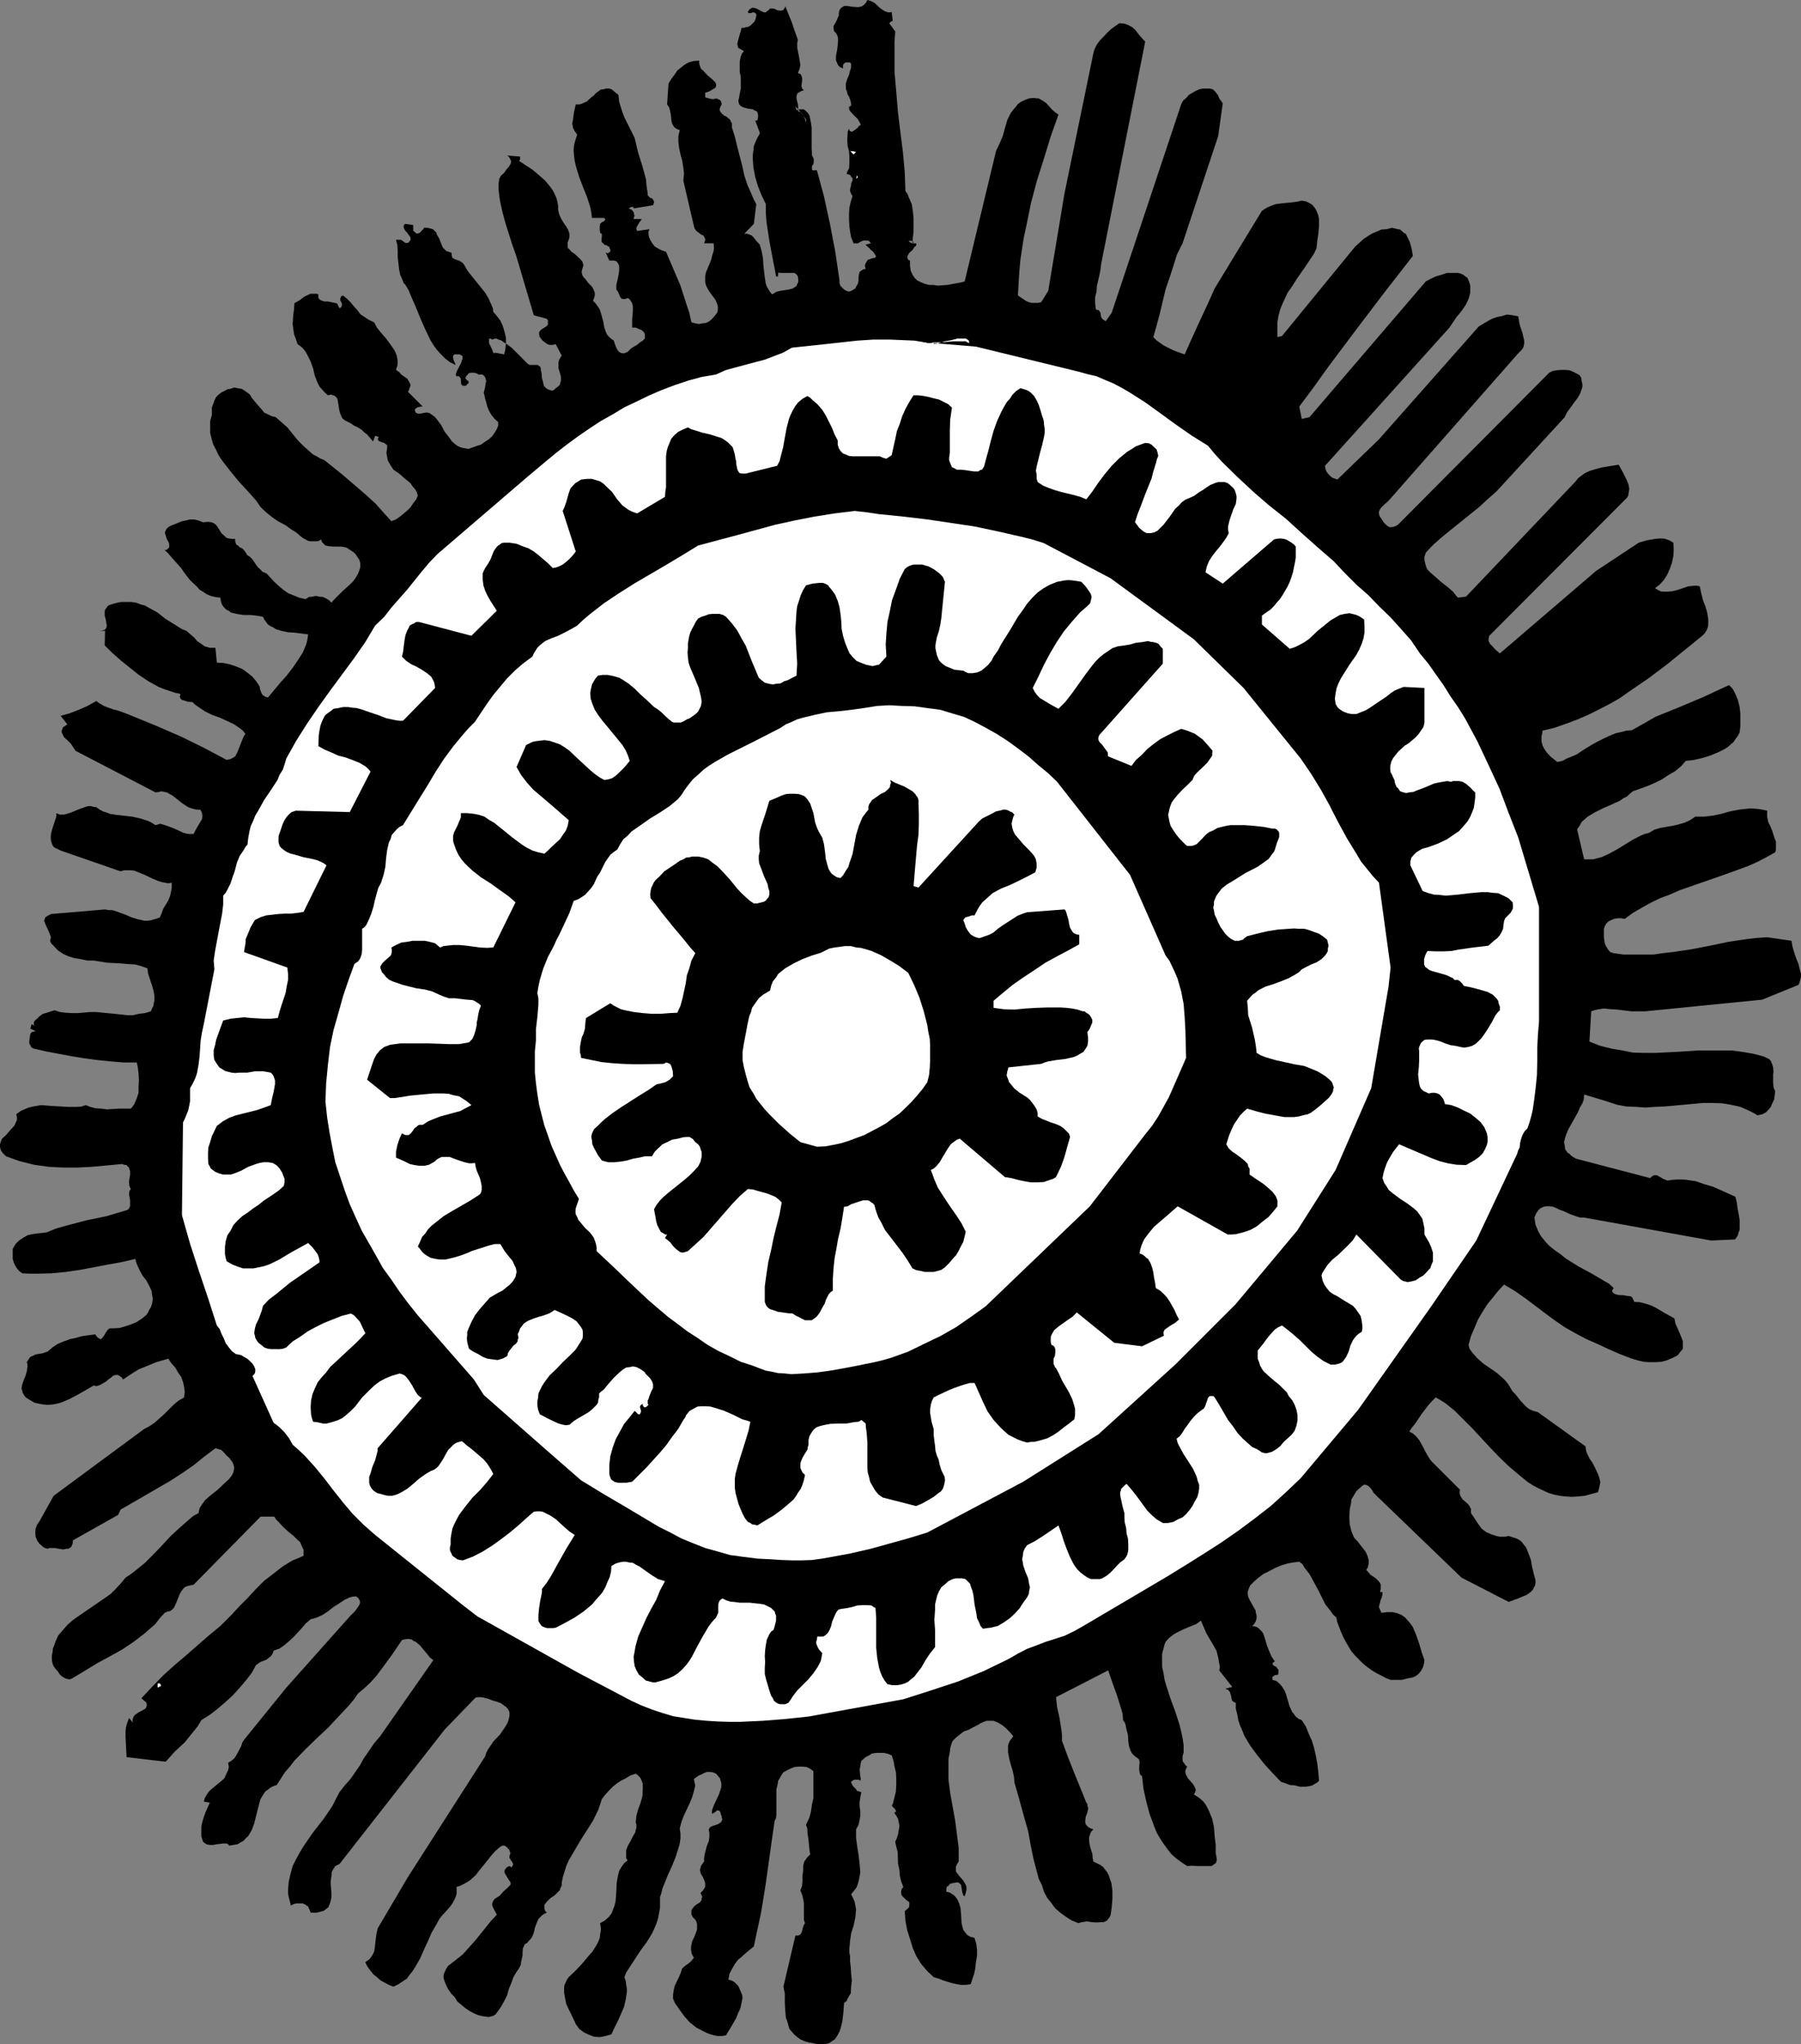 <?xml version="1.0" encoding="UTF-8" standalone="no"?>
<svg
   version="1.0"
   width="129.743mm"
   height="147.244mm"
   id="svg11"
   sodipodi:docname="Sun 116.wmf"
   xmlns:inkscape="http://www.inkscape.org/namespaces/inkscape"
   xmlns:sodipodi="http://sodipodi.sourceforge.net/DTD/sodipodi-0.dtd"
   xmlns="http://www.w3.org/2000/svg"
   xmlns:svg="http://www.w3.org/2000/svg">
  <rect width="100%" height="100%" fill="#808080" stroke="none"/>
  <sodipodi:namedview
     id="namedview11"
     pagecolor="#ffffff"
     bordercolor="#000000"
     borderopacity="0.25"
     inkscape:showpageshadow="2"
     inkscape:pageopacity="0.0"
     inkscape:pagecheckerboard="0"
     inkscape:deskcolor="#d1d1d1"
     inkscape:document-units="mm" />
  <defs
     id="defs1">
    <pattern
       id="WMFhbasepattern"
       patternUnits="userSpaceOnUse"
       width="6"
       height="6"
       x="0"
       y="0" />
  </defs>
  <path
     style="fill:#000000;fill-opacity:1;fill-rule:evenodd;stroke:none"
     d="m 248.448,66.24 -0.384,-0.096 -0.288,-0.192 -0.288,-0.192 v -0.192 h 0.768 l 0.288,0.192 0.192,0.192 -0.192,0.192 z m -5.664,-62.976 0.288,2.4 -0.48,0.192 -0.48,0.48 1.632,2.208 -0.192,2.784 v 2.688 5.568 l 0.48,5.472 0.48,5.664 0.672,5.472 0.672,5.376 0.48,5.28 0.192,5.184 0.576,0.768 0.384,1.056 0.768,1.728 0.288,1.92 0.192,1.824 v 1.92 1.824 l -0.192,1.536 -0.096,1.632 h 0.576 0.384 l 0.096,0.192 v 0.192 l -0.096,0.288 -0.384,0.288 -0.576,0.864 -0.864,0.768 -0.288,0.48 -0.192,0.384 -0.096,0.288 0.096,0.288 0.192,0.48 0.48,0.192 v 1.44 l 0.192,1.344 0.48,1.056 0.576,0.864 0.672,0.672 0.96,0.48 1.152,0.48 1.152,0.288 h 1.152 l 1.248,0.192 2.592,-0.192 2.592,-0.48 1.152,-0.192 0.96,-0.288 8.544,-35.52 0.96,-2.016 0.864,-2.016 0.576,-2.112 0.672,-2.304 0.96,-1.92 0.672,-0.864 0.672,-0.768 0.576,-0.768 0.96,-0.672 1.056,-0.48 1.056,-0.384 0.864,-0.096 h 0.576 l 0.672,0.096 h 0.48 l 1.152,0.672 0.96,0.672 1.44,1.632 0.864,0.768 0.96,0.672 -2.112,5.952 -1.824,5.952 -1.92,6.048 -1.632,6.144 -1.248,6.144 -0.672,3.072 -0.48,3.072 -0.48,3.168 -0.288,3.072 -0.192,3.264 -0.192,3.36 1.44,0.96 0.672,0.48 0.864,0.384 0.768,0.192 h 0.768 0.864 l 0.96,-0.192 1.92,-3.072 4.416,-26.496 7.872,-38.208 0.288,-1.056 0.672,-1.344 0.864,-1.152 0.96,-0.96 0.96,-1.056 1.152,-1.056 1.056,-0.768 1.152,-0.768 1.344,0.096 1.056,0.384 1.056,0.576 0.768,0.672 1.44,1.824 1.344,1.44 -12,60.576 -0.192,1.632 -0.288,1.44 -0.672,2.88 -0.096,1.536 -0.384,1.536 v 1.632 l 0.192,1.632 0.288,0.192 h 0.384 l 0.288,0.288 0.288,0.48 0.192,1.152 0.288,0.48 0.384,0.288 0.288,0.192 0.288,0.192 1.632,-2.304 7.968,-23.904 10.944,-32.832 0.48,-0.96 0.864,-0.768 0.768,-0.864 0.96,-0.576 0.864,-0.48 1.056,-0.48 1.056,-0.192 h 0.96 0.768 l 0.768,0.192 0.576,0.48 0.48,0.576 0.48,0.672 0.288,0.768 0.48,0.672 0.48,0.672 -1.248,8.928 -9.696,29.184 -1.536,3.072 -0.96,3.072 -1.056,3.264 -1.056,3.072 -1.536,6.432 -0.864,3.264 -0.96,3.36 0.96,0.96 0.96,0.672 0.96,0.672 1.152,0.576 1.152,0.576 1.152,0.48 2.208,0.768 2.016,-4.512 2.016,-4.416 2.112,-4.512 2.016,-4.512 12.864,-21.12 1.344,-0.864 1.056,-0.48 1.344,-0.48 1.44,-0.192 2.88,-0.288 1.536,-0.192 1.248,-0.288 1.152,0.192 0.96,0.48 0.768,0.48 0.48,0.576 0.48,0.672 0.384,0.864 0.288,0.768 0.192,0.96 v 1.92 l -0.192,2.112 -0.288,1.92 -0.192,2.016 -0.672,1.44 -0.96,1.44 -1.728,2.592 -1.824,2.592 -1.728,2.688 -0.96,1.344 -0.672,1.44 -0.672,1.44 -0.672,1.632 -0.48,1.824 -0.288,1.728 v 1.92 2.112 l 1.248,-0.288 19.872,-24.288 1.152,-1.056 1.152,-1.056 1.152,-0.768 1.248,-0.768 1.152,-0.48 1.344,-0.576 1.44,-0.096 1.44,-0.384 0.768,0.192 0.864,0.192 0.576,0.096 0.48,0.384 0.48,0.48 0.576,0.288 0.576,1.152 0.48,0.96 0.384,1.344 0.288,1.248 0.192,1.344 -7.776,9.984 -7.584,9.984 -7.776,10.368 -3.84,5.376 -3.936,5.28 0.672,3.36 2.112,-0.48 31.68,-36.96 1.248,-0.672 1.44,-0.672 1.632,-0.48 1.44,-0.48 h 1.632 1.344 l 0.768,0.192 0.672,0.288 0.48,0.384 0.672,0.48 0.48,1.152 0.288,0.96 v 0.96 0.96 l -0.192,0.768 -0.288,0.96 -0.768,1.632 -1.152,1.632 -0.672,0.864 -0.672,0.768 -0.96,1.44 -0.96,1.44 -33.888,37.632 0.096,0.672 0.192,0.672 0.288,0.48 0.384,0.48 0.48,0.48 0.576,0.48 0.576,0.192 0.768,0.288 11.328,-10.944 27.168,-30.72 2.4,-1.44 1.248,-0.672 1.344,-0.48 1.44,-0.288 1.248,-0.384 1.536,0.192 1.536,0.288 0.192,1.152 0.288,1.44 0.48,1.344 0.192,0.576 0.192,0.864 0.288,1.248 v 0.672 l -0.096,0.672 -0.192,0.576 -0.384,0.576 -0.48,0.48 -0.48,0.48 -34.368,39.072 -0.672,0.768 -0.672,0.672 -0.768,0.672 -0.672,0.672 -0.48,0.576 -0.288,0.672 v 0.48 l 0.096,0.48 0.192,0.48 0.384,0.48 0.288,0.48 0.288,0.48 0.48,0.48 0.48,0.48 0.672,0.384 h 0.672 l 0.768,-0.192 0.384,-0.192 0.48,-0.288 41.184,-41.376 0.96,-0.48 1.152,-0.192 1.152,-0.096 h 1.056 l 1.152,0.096 0.96,0.384 0.96,0.48 0.864,0.48 0.48,0.768 0.096,0.96 0.192,0.672 v 0.864 l -0.288,0.768 -0.192,0.672 -0.768,1.44 -0.96,1.248 -0.96,1.344 -1.056,1.44 -0.576,1.248 -18.624,20.256 -2.4,2.112 -2.4,2.208 -4.896,3.936 -4.992,4.032 -2.4,2.112 -2.112,2.208 -0.384,1.152 v 0.96 l 0.192,0.768 0.288,1.056 0.384,0.768 0.672,0.672 1.44,1.248 1.632,1.44 1.728,1.344 1.44,1.248 0.672,0.864 0.672,0.768 2.208,-0.288 29.952,-31.488 0.48,-0.672 0.576,-0.48 1.344,-0.96 1.44,-0.672 1.632,-0.48 1.44,-0.384 1.632,-0.288 3.072,-0.48 1.152,2.112 1.056,2.112 0.48,1.248 0.192,1.152 -0.192,1.152 -0.096,0.672 -0.384,0.576 -37.44,37.536 -0.192,0.768 v 0.672 l 0.384,0.768 0.48,0.48 1.056,1.152 1.152,0.96 26.208,-22.464 11.616,-7.68 2.304,-0.672 2.4,-0.384 1.248,-0.096 1.152,0.096 1.152,0.384 1.152,0.672 0.096,1.92 -0.096,1.728 -0.384,1.824 -0.576,1.632 -0.672,1.536 -0.96,1.536 -1.152,1.248 -1.248,0.96 0.768,0.48 0.768,0.384 0.864,0.096 h 0.672 l 1.536,-0.096 1.536,-0.384 1.44,-0.48 1.44,-0.48 1.632,-0.192 h 0.768 l 0.768,0.192 0.384,1.824 0.48,1.92 0.672,1.728 0.48,1.632 0.288,1.824 v 0.768 0.864 l -0.192,0.768 -0.288,0.672 -0.48,0.768 -0.672,0.672 -9.696,7.872 -4.992,3.744 -5.184,3.552 -2.592,1.824 -2.688,1.536 -2.976,1.536 -2.88,1.44 -2.88,1.248 -3.072,1.152 -3.264,1.152 -3.264,0.768 -0.096,0.864 -0.192,0.576 v 1.44 l 0.288,1.152 0.48,0.96 0.672,0.96 0.96,1.056 1.92,1.536 1.344,-0.288 1.248,-0.672 2.592,-1.056 2.304,-1.536 2.4,-1.44 2.4,-1.248 2.496,-1.152 1.248,-0.48 1.344,-0.288 1.44,-0.384 1.44,-0.096 3.264,-1.824 3.168,-1.824 6.624,-2.688 6.816,-2.88 3.264,-1.536 3.36,-1.536 0.48,0.48 0.48,0.48 0.768,1.44 0.672,1.632 0.48,1.92 0.192,1.728 v 1.824 1.728 l -0.192,1.632 -0.48,0.96 -0.672,0.864 -0.48,0.768 -0.768,0.672 -0.768,0.672 -0.864,0.576 -1.92,0.96 -2.112,0.864 -2.208,0.672 -2.112,0.48 -2.304,0.288 -1.248,1.44 -1.632,1.344 -1.824,1.056 -1.728,1.152 -1.92,0.96 -2.016,0.864 -2.112,0.768 -1.92,0.672 -0.768,0.672 -0.864,0.768 -0.96,0.48 -0.96,0.672 -2.112,0.96 -1.056,0.48 -1.152,0.48 -2.304,1.152 -2.112,1.248 -0.768,0.672 -0.864,0.768 -0.576,1.056 -0.672,0.96 1.92,8.16 h 1.152 1.344 l 1.056,-0.288 1.152,-0.288 2.112,-0.96 2.112,-1.152 4.224,-2.592 2.208,-1.152 1.152,-0.48 1.152,-0.288 1.44,-0.864 1.632,-0.48 1.632,-0.288 1.728,-0.288 1.632,-0.384 1.632,-0.48 1.44,-0.672 0.768,-0.48 0.672,-0.48 h 1.152 1.248 l 2.496,-0.288 2.208,-0.48 2.4,-0.672 2.496,-0.48 2.592,-0.288 h 1.056 l 1.344,0.096 1.248,0.192 1.344,0.288 v 0.864 0.768 l 0.288,1.44 0.672,1.344 0.48,1.248 0.48,1.536 0.48,1.248 v 1.44 0.672 l -0.192,0.768 -2.4,1.344 -2.4,1.248 -2.592,1.152 -2.592,0.96 -5.376,1.92 -10.752,3.744 -2.592,1.152 -2.592,0.96 -2.592,1.248 -2.4,1.344 -2.496,1.44 -2.208,1.632 -0.96,-0.192 h -0.96 l -1.056,0.192 -0.576,0.288 -0.864,0.384 -0.576,0.576 -0.384,0.672 -0.288,0.768 v 1.152 0.96 l 0.096,0.96 0.192,1.056 0.384,0.768 0.48,0.768 0.576,0.672 0.864,0.288 2.688,0.384 h 2.784 2.784 2.688 l 2.592,-0.384 2.592,-0.288 5.184,-0.768 4.992,-0.96 4.992,-1.056 5.184,-0.768 2.592,-0.288 2.784,-0.192 6.624,0.96 0.288,1.632 0.48,1.632 0.48,1.44 0.672,1.632 0.288,1.248 0.384,1.44 v 0.864 l -0.192,0.672 -0.192,0.768 -0.288,0.672 -9.888,4.032 -31.776,3.168 h -2.016 -1.92 l -3.84,-0.48 -1.824,-0.096 -1.728,-0.192 -1.824,0.288 -0.768,0.192 -0.864,0.288 -0.48,8.256 2.976,1.152 3.072,0.768 2.88,0.48 2.88,0.576 2.976,0.096 h 3.072 l 5.952,-0.288 5.952,-0.384 h 2.88 2.976 3.072 l 2.88,0.384 2.88,0.48 2.976,0.768 0.768,0.384 0.672,0.288 0.48,0.48 0.288,0.672 0.192,0.48 0.192,0.672 0.096,1.248 -0.096,0.672 v 0.768 1.344 l 0.096,1.248 0.192,0.672 0.288,0.48 -0.288,2.304 -0.48,0.96 -0.384,0.96 -0.576,0.768 -0.864,0.864 -0.96,0.48 -1.248,0.288 -1.152,-0.672 -1.152,-0.576 -2.4,-1.056 -2.592,-0.576 -2.4,-0.384 -2.592,-0.096 h -2.592 l -5.184,0.48 -5.376,0.48 -2.496,0.096 -2.592,0.192 -2.592,-0.192 -2.592,-0.096 -2.592,-0.48 -2.592,-0.864 -6.336,-1.92 -0.096,1.344 -0.384,1.056 -0.672,1.152 -0.48,1.152 -1.44,2.592 -1.248,2.208 -0.48,1.152 -0.384,1.152 -0.288,1.152 0.192,0.96 0.096,0.96 0.672,0.96 0.48,0.288 0.48,0.48 0.48,0.384 0.864,0.48 20.16,5.28 0.672,-0.576 0.48,-0.192 h 0.672 l 0.576,0.288 1.152,0.672 0.672,0.288 0.48,0.192 1.44,-0.192 1.344,-0.096 h 1.248 l 1.152,0.096 2.592,0.384 2.208,0.768 2.304,0.672 2.208,0.96 4.032,1.824 0.384,1.536 0.192,1.536 0.288,1.536 0.288,1.632 v 1.44 1.344 l -0.288,0.672 -0.192,0.768 -0.288,0.48 -0.48,0.672 -6.528,0.288 -34.56,-6.24 h -0.96 l -0.768,-0.192 -1.92,-0.672 -2.112,-0.96 -0.864,-0.288 -0.96,-0.48 -0.96,-0.384 -0.768,-0.096 h -0.96 l -0.672,0.096 -0.864,0.384 -0.576,0.48 -0.672,0.96 -0.48,1.152 0.288,1.92 0.672,1.632 0.768,1.44 1.152,1.44 1.152,1.248 1.44,1.152 1.632,1.152 1.44,1.152 3.36,2.112 3.552,1.92 3.264,1.92 1.632,0.96 1.248,1.152 -0.48,0.672 0.192,0.48 0.288,0.288 0.384,0.192 0.288,0.096 0.96,0.192 h 0.96 l 0.96,0.192 0.864,0.096 0.48,0.192 0.192,0.288 0.288,0.576 0.192,0.48 1.536,0.096 1.536,0.384 1.44,0.48 1.248,0.576 2.592,1.536 2.592,1.44 0.288,1.44 0.576,1.248 0.48,1.152 0.576,1.344 0.384,1.056 v 0.672 0.672 0.672 l -0.384,0.48 -0.48,0.576 -0.48,0.672 -1.44,0.768 -1.632,0.672 -1.44,0.384 -1.632,0.096 h -1.632 l -1.536,-0.096 -1.632,-0.384 -1.632,-0.48 -3.264,-1.248 -3.072,-1.344 -3.072,-1.44 -2.88,-1.248 -3.072,-1.632 -2.88,-1.632 -2.784,-1.92 -2.592,-1.92 -5.472,-4.128 -2.784,-1.92 -2.88,-1.728 -1.632,1.728 -1.44,1.824 -1.44,1.728 -1.344,2.112 -1.248,2.112 -0.96,2.304 -0.96,2.208 -0.672,2.4 0.288,1.056 0.672,0.96 0.672,0.768 0.672,0.768 1.728,1.536 1.824,1.248 1.92,1.344 1.632,1.44 0.768,0.768 0.672,0.864 0.576,0.96 0.576,0.96 0.768,0.768 0.768,0.96 0.672,0.864 1.44,1.536 0.864,0.672 1.056,0.48 1.344,0.384 12.96,9.312 0.096,0.864 0.192,0.768 0.768,1.632 0.864,1.248 0.768,1.536 0.672,1.44 0.288,0.768 0.192,0.672 0.192,0.768 -0.192,0.96 -0.192,0.864 -0.288,0.96 -1.824,0.48 -1.728,0.48 -1.824,0.192 -1.728,0.096 -1.632,-0.096 -1.632,-0.192 -1.44,-0.288 -1.632,-0.48 -1.44,-0.672 -1.44,-0.672 -1.44,-0.768 -1.344,-0.864 -2.592,-2.112 -2.592,-2.208 -2.496,-2.4 -2.496,-2.592 -2.4,-2.592 -2.4,-2.592 -2.4,-2.4 -2.496,-2.496 -2.592,-2.112 -1.248,-0.768 -1.344,-0.768 -0.96,0.96 -0.96,1.056 -1.92,2.496 -1.728,2.592 -0.864,1.056 -0.768,1.152 0.96,0.48 0.96,0.864 0.768,0.96 0.672,1.152 1.248,2.4 0.672,1.152 0.672,0.96 7.872,7.872 -0.096,0.48 v 0.48 l 0.096,0.48 0.192,0.384 0.48,0.768 1.344,1.152 0.576,0.672 0.192,0.48 0.192,0.288 v 0.48 0.672 l 0.96,1.44 0.96,1.44 0.96,1.344 1.248,0.96 1.344,0.576 1.44,0.48 0.864,0.192 h 0.768 0.768 l 0.96,-0.192 1.152,0.384 0.96,0.288 0.864,0.48 0.576,0.48 0.672,0.864 0.48,0.576 0.672,1.632 0.672,1.824 0.288,1.728 0.48,2.016 0.48,1.728 v 0.768 l -0.096,0.672 -0.384,0.672 -0.192,0.48 -0.768,0.768 -0.96,0.672 -1.152,0.48 -1.152,0.48 -2.592,0.96 -12.864,-6.624 -23.904,-23.04 -0.192,-0.384 -0.288,-0.48 -0.384,-0.48 -0.48,-0.48 -0.48,-0.288 -0.672,-0.192 -0.48,0.288 -0.288,0.192 -0.288,0.288 -0.672,0.576 -0.48,0.48 -0.48,0.768 -0.384,0.672 -0.48,0.768 -0.096,0.96 -0.384,1.824 -0.096,2.112 0.096,1.92 0.48,1.92 0.672,1.632 0.672,0.768 0.48,0.48 0.48,0.672 0.768,0.96 0.864,1.152 0.48,1.152 0.288,1.056 v 0.672 l -0.096,0.672 -0.192,0.672 -0.384,0.576 0.576,0.672 0.576,0.672 1.44,0.96 0.672,0.672 0.48,0.576 0.192,0.48 v 0.576 0.576 l -0.192,0.864 h 0.672 v 0.576 l -0.192,0.864 -0.288,0.672 -0.192,0.768 -0.192,0.672 -0.096,0.576 0.288,0.672 0.384,0.864 1.536,-0.192 h 1.536 l 1.248,0.288 1.152,0.48 0.96,0.672 0.768,0.864 0.672,0.768 0.672,0.96 0.48,1.152 0.48,1.152 0.768,2.208 0.672,2.304 0.768,2.208 -0.096,0.864 -0.192,0.768 -0.288,0.672 -0.384,0.672 -0.48,0.576 -0.48,0.48 -0.576,0.384 -0.672,0.288 -1.44,0.288 -1.536,0.384 h -1.536 -1.536 l -1.248,-0.48 -1.248,-0.672 -1.344,-0.672 -1.248,-0.768 -1.344,-0.96 -1.152,-0.96 -0.96,-0.96 -1.152,-1.152 -0.96,-1.152 -0.768,-1.248 -0.768,-1.344 -0.672,-1.248 -0.672,-1.536 -0.48,-1.248 -0.48,-1.248 -0.288,-1.344 -0.864,-0.768 -0.672,-0.96 -1.44,-1.824 -1.056,-2.112 -1.056,-2.112 -1.056,-1.92 -1.152,-2.112 -1.344,-1.728 -0.576,-0.96 -0.864,-0.672 -1.632,0.192 -1.536,0.288 -1.632,0.48 -1.824,0.768 -1.632,0.864 -1.536,0.768 -1.536,1.152 -1.248,1.152 -0.768,0.768 -0.384,0.864 -0.288,0.768 v 0.768 l 0.096,0.672 0.384,0.864 1.632,2.88 0.096,0.672 0.192,0.768 v 0.672 l -0.192,0.768 -0.48,0.864 -0.576,0.576 h 0.576 l 0.672,0.192 0.48,0.288 0.48,0.48 0.48,0.48 0.384,0.576 0.48,1.44 0.48,1.632 0.576,1.536 0.672,1.536 0.48,0.768 0.48,0.672 -0.288,0.096 -0.192,0.192 -0.192,0.288 0.192,0.384 0.384,0.288 0.48,0.192 0.288,0.48 0.288,0.288 v 0.48 0.384 0.096 L 348,455.904 347.616,456 h -0.288 l -0.48,0.192 -0.192,0.192 -0.288,0.288 0.096,0.288 v 0.384 l 1.056,0.288 0.576,0.48 0.672,0.672 0.48,0.672 0.48,0.768 0.384,0.864 0.96,3.36 0.768,1.632 0.48,0.576 0.48,0.672 0.864,0.672 0.768,0.288 1.152,1.824 0.768,1.92 0.864,1.92 0.576,1.92 0.48,2.112 0.384,2.112 0.288,2.304 0.192,2.4 -0.48,0.48 -1.344,0.768 -0.576,0.192 -1.344,0.192 h -1.44 l -1.44,-0.384 -1.344,-0.096 -1.248,-0.48 -1.152,-0.384 -2.112,-2.208 -2.208,-2.4 -2.016,-2.496 -1.92,-2.592 -1.632,-2.688 -0.576,-1.44 -0.672,-1.536 -0.48,-1.44 -0.288,-1.632 -0.384,-1.44 v -1.632 l -0.288,-0.096 -0.384,-0.192 -0.288,-0.288 -0.192,-0.48 -0.096,-0.672 -0.192,-0.672 -0.192,-0.576 -0.48,-0.576 -0.288,-0.096 -0.48,-0.192 1.92,-0.48 -3.552,-4.512 0.192,-0.96 -0.192,-0.864 -0.288,-1.728 -0.48,-1.824 -0.864,-1.536 -1.92,-3.264 -0.768,-1.824 -0.672,-1.536 -1.344,0.96 -1.44,0.576 -1.632,0.672 -1.44,0.672 -1.44,0.768 -1.248,0.96 -0.48,0.48 -0.576,0.672 -0.288,0.672 -0.192,0.768 -0.48,1.824 v 1.728 1.824 l 0.384,1.728 0.288,1.824 0.48,1.632 1.152,3.552 1.248,3.36 1.152,3.552 0.48,1.92 0.384,1.824 0.288,1.92 v 2.112 l -0.192,0.48 -0.096,0.48 v 0.48 0.48 l 0.096,0.48 0.384,0.48 0.288,0.48 0.48,0.384 -0.288,0.576 -0.192,0.48 v 0.672 l 0.192,0.48 0.48,0.96 0.768,0.864 0.672,0.768 0.48,0.864 0.192,0.48 v 0.48 l -0.192,0.48 -0.288,0.48 0.96,0.576 0.768,0.576 0.864,0.768 0.576,0.768 0.48,0.864 0.48,0.96 0.864,2.112 0.48,2.208 0.192,2.496 0.288,2.4 v 2.208 l 0.192,0.96 0.096,0.864 -0.096,0.48 -0.192,0.48 -0.48,0.288 -0.48,0.384 -0.48,0.096 h -0.672 -1.44 -1.44 l -1.44,-0.096 -1.344,0.096 -1.44,-0.96 -1.44,-1.056 -1.344,-1.152 -1.056,-1.344 -1.056,-1.44 -0.96,-1.44 -0.96,-1.632 -0.672,-1.632 -0.576,-1.632 -0.672,-1.728 -0.96,-3.552 -0.768,-3.552 -0.384,-3.36 -0.48,-0.384 -0.192,-0.672 -0.096,-0.576 v -0.672 l 0.096,-1.44 -0.096,-0.672 -0.192,-0.288 -0.672,-0.48 -0.576,-0.48 -0.48,-0.48 -0.384,-0.672 -0.48,-1.344 -0.192,-1.44 -0.096,-1.632 -0.384,-1.44 -0.288,-1.44 -0.192,-0.48 -0.48,-0.672 -0.096,-1.632 -0.48,-1.728 -1.056,-3.36 -1.248,-3.456 -1.152,-3.36 -14.208,7.296 0.288,2.688 0.672,2.976 0.48,3.072 0.192,1.536 v 1.632 l 1.632,4.416 1.632,4.128 3.36,8.256 0.288,0.384 v 0.48 l 0.192,0.48 v 0.48 l -0.288,1.152 -0.384,0.96 -0.096,1.056 v 0.384 l 0.096,0.48 0.384,0.48 0.288,0.288 0.672,0.384 0.768,0.288 -0.48,0.48 -0.288,0.48 -0.384,1.152 v 1.152 l 0.192,1.152 0.288,1.056 0.384,1.152 0.096,1.152 0.192,0.96 0.96,0.48 0.96,0.48 0.672,0.48 0.672,0.864 0.48,0.576 0.48,0.96 0.288,0.96 0.384,1.056 0.288,2.016 v 2.304 l -0.192,2.304 -0.288,2.016 -0.288,0.672 -0.384,0.48 -0.288,0.384 -0.48,0.288 -0.48,0.192 h -0.672 l -1.248,0.096 -1.344,-0.096 -1.248,-0.192 -1.344,0.192 -0.48,0.096 -0.48,0.192 -1.92,-0.768 -1.632,-1.056 -1.44,-1.056 -1.344,-1.152 -1.056,-1.44 -1.152,-1.44 -0.864,-1.632 -0.576,-1.824 -0.864,-1.728 -0.48,-1.824 -0.96,-3.648 -0.768,-3.744 -0.672,-3.744 -0.96,-3.36 -1.824,-6.624 -0.96,-3.264 -0.096,-1.44 -0.384,-1.824 -0.48,-1.536 -0.48,-1.824 -0.288,-1.632 v -0.768 -0.864 l 0.096,-0.576 0.384,-0.864 0.48,-0.672 0.48,-0.576 -0.96,-1.152 -1.152,-1.152 -0.96,-0.768 -1.152,-0.672 -1.152,-0.48 h -0.576 -0.672 -0.672 l -0.768,0.288 -0.864,0.384 -0.768,0.48 -1.344,0.672 -1.056,0.576 -1.344,0.48 -1.152,0.864 -0.96,0.768 -0.96,0.96 -0.288,0.672 -0.192,0.672 -0.192,0.576 -0.096,1.056 -0.384,1.92 v 1.728 1.92 2.016 l 0.48,3.648 0.672,3.744 0.672,3.744 0.48,3.744 0.48,3.648 v 1.92 1.824 l -0.48,0.768 -0.288,0.672 v 0.48 0.48 l 0.096,0.48 0.384,0.48 0.768,0.96 0.768,0.864 0.384,0.672 0.288,0.48 0.192,0.576 v 0.864 l -0.192,0.768 -0.288,0.96 -0.384,-0.288 -0.096,-0.288 -0.192,-0.672 -0.192,-1.152 -0.096,-0.672 -0.384,-0.48 -0.576,-0.288 -1.152,0.192 -0.48,0.096 -0.48,0.192 -0.384,0.48 -0.48,0.288 -0.096,0.672 v 0.672 l 0.576,0.096 0.48,0.192 1.056,0.672 0.576,0.672 0.48,0.768 0.384,0.96 0.288,0.96 0.192,2.112 0.096,1.92 0.192,0.96 0.288,1.056 0.576,0.768 0.576,0.672 0.864,0.48 0.576,0.096 0.48,0.192 0.48,1.632 0.192,1.632 v 1.632 l -0.288,1.536 -0.192,1.824 -0.288,1.44 -0.48,1.44 -0.48,1.44 -1.344,0.192 h -1.248 l -1.152,-0.192 -1.344,-0.288 -2.496,-0.768 -1.152,-0.48 -1.344,-0.384 -1.728,-1.632 -1.632,-1.92 -1.344,-2.112 -0.96,-2.208 -0.768,-2.496 -0.768,-2.4 -0.48,-2.592 -0.192,-2.592 0.672,-0.576 0.48,-0.48 0.096,-0.48 v -0.384 -0.48 l -0.288,-0.288 -0.672,-0.48 -0.672,-0.672 -0.288,-0.288 -0.288,-0.48 v -0.384 -0.48 l 0.096,-0.48 0.48,-0.672 -0.576,-1.44 -0.384,-1.632 -0.096,-1.536 -0.384,-1.632 -0.096,-3.264 -0.384,-1.44 -0.288,-1.344 0.48,-1.056 0.288,-0.96 0.192,-1.152 0.192,-1.152 -0.192,-0.96 -0.192,-0.96 -0.48,-0.864 -0.576,-0.768 0.288,-0.192 0.192,-0.096 v -0.384 l -0.192,-0.192 -0.192,-0.288 -0.288,-0.288 -0.384,-0.384 v -0.288 l 0.192,-0.288 0.48,-1.824 0.384,-1.632 0.096,-1.728 v -1.632 l -0.096,-1.824 -0.384,-1.536 -0.288,-1.632 -0.48,-1.44 -0.96,-0.384 -1.152,-0.288 h -1.152 -0.96 l -1.152,0.192 -0.768,0.48 -0.96,0.48 -0.864,0.768 -0.288,0.288 -0.192,0.672 -0.096,0.864 -0.192,0.768 0.192,1.824 0.096,0.576 v 0.672 l -0.288,-0.192 -0.48,-0.096 h -0.864 l -0.288,0.096 -0.288,0.192 -0.384,0.288 v 0.192 l 0.48,0.96 0.864,0.864 0.288,0.48 0.48,0.096 0.384,0.192 h 0.288 l -0.288,1.44 -0.192,1.344 v 1.056 l 0.192,1.344 v 1.248 l -0.192,1.152 -0.288,1.344 -0.672,1.248 v 2.304 l 0.288,2.208 0.384,2.4 0.288,2.496 0.192,2.208 -0.192,1.152 -0.192,0.96 -0.288,1.152 -0.384,0.96 -0.576,0.768 -0.864,1.056 0.48,0.96 0.48,1.056 0.192,1.056 0.192,1.056 -0.192,2.112 -0.48,2.304 -0.672,2.112 -0.288,2.016 -0.192,2.112 v 1.152 l 0.192,0.96 v 1.44 l 0.192,1.536 0.096,1.728 0.192,1.824 -0.192,1.728 -0.096,1.824 -0.384,0.576 -0.48,0.864 -0.288,0.672 -0.672,0.48 -0.192,2.592 -0.288,2.496 -0.288,1.152 -0.384,1.344 -0.48,0.96 -0.576,0.96 -0.384,0.48 -0.48,0.288 -0.96,0.672 -1.152,0.288 h -1.152 -1.056 l -1.152,-0.288 -1.152,-0.192 -0.96,-0.288 -1.152,-0.48 -0.96,-0.672 -0.768,-0.672 -0.672,-0.768 -0.672,-0.768 -0.288,-0.96 -0.288,-1.056 -0.384,-1.056 -0.192,-2.112 -0.096,-2.112 v -2.304 l -0.384,-1.92 3.264,-13.92 h 0.768 l 0.576,-0.288 0.288,-0.48 0.192,-0.48 0.096,-0.48 0.192,-0.672 0.192,-0.48 0.288,-0.48 -0.288,-0.96 v -1.152 -1.152 -1.056 -1.152 l -0.192,-1.152 -0.288,-1.152 -0.48,-1.152 0.48,-1.248 0.096,-1.344 v -1.44 l 0.192,-1.248 v -1.344 l 0.288,-1.248 0.384,-0.48 0.288,-0.48 0.48,-0.48 0.48,-0.48 -0.192,-1.152 -0.096,-0.96 -0.192,-1.92 -0.288,-2.016 v -0.96 l -0.384,-1.056 0.864,-1.824 0.48,-1.728 0.288,-2.016 0.384,-1.728 v -3.936 -1.728 -1.632 l -0.864,-0.672 -0.96,-0.48 -1.152,-0.096 h -1.152 l -1.056,0.096 -1.152,0.48 -0.768,0.384 -1.056,0.576 -0.48,0.672 -0.48,0.864 -0.48,0.768 -0.096,0.768 -0.384,1.632 v 1.824 1.728 1.824 1.632 l -0.096,0.768 -0.384,0.768 -0.672,4.608 -0.576,4.128 -1.152,8.256 -0.672,4.224 -0.672,4.032 -0.96,4.416 -0.96,4.512 -2.112,1.728 -1.056,0.96 -1.152,0.96 -0.864,1.152 -0.768,1.344 -0.672,1.248 -0.288,1.632 0.96,0.288 0.672,0.384 0.576,0.576 0.48,0.48 0.384,0.864 0.288,0.672 0.384,0.96 0.096,0.768 -0.288,1.44 -0.288,1.344 -0.576,1.248 -0.576,1.44 -1.44,2.496 -1.344,2.208 -1.152,0.192 h -1.056 l -1.056,-0.192 -0.96,-0.288 -1.056,-0.384 -0.96,-0.48 -1.824,-0.96 -1.824,-1.44 -1.44,-1.632 -1.248,-1.728 -1.344,-1.92 -0.288,-0.672 -0.192,-0.48 v -1.152 l 0.192,-1.248 0.288,-1.152 1.152,-2.4 0.48,-1.152 0.384,-1.152 0.768,-0.672 0.96,-0.672 0.672,-0.576 0.768,-0.96 -0.48,-0.864 -0.192,-0.576 -0.096,-0.864 v -0.672 l 0.288,-1.44 0.672,-1.44 0.48,-1.248 0.192,-0.672 v -0.672 -0.672 l -0.192,-0.768 -0.288,-0.48 -0.672,-0.672 -0.384,-0.768 v -0.672 -0.48 l 0.192,-0.288 0.672,-0.864 0.672,-0.48 0.768,-0.48 0.48,-0.672 v -0.48 l 0.192,-0.288 -0.192,-0.48 -0.288,-0.672 0.672,-0.672 0.288,-0.48 0.288,-0.48 v -0.48 -0.48 l -0.096,-0.48 -0.48,-1.152 -0.576,-0.96 -0.288,-1.056 0.192,-0.576 0.096,-0.48 0.384,-0.576 0.48,-0.672 v -0.96 l 0.192,-1.152 0.576,-2.208 0.48,-1.152 0.192,-1.152 v -1.152 l -0.192,-0.96 0.48,-0.672 0.672,-0.288 1.44,-0.48 0.672,-0.48 0.192,-0.192 0.096,-0.192 0.192,-0.48 -0.192,-0.288 v -0.48 l -0.288,-0.672 v -0.288 l -0.288,-0.48 -0.384,-0.192 h -0.288 l -0.192,0.192 -0.672,0.48 -0.48,0.288 -0.096,-0.48 0.096,-0.672 0.48,-1.248 0.576,-1.248 0.768,-1.632 0.48,-1.44 0.192,-0.672 v -0.864 l -0.192,-0.768 -0.192,-0.672 -0.48,-0.576 -0.576,-0.672 -0.864,-0.384 -0.768,-0.096 h -0.864 l -0.768,0.288 -0.672,0.384 -0.768,0.288 -1.344,0.96 0.192,0.96 0.192,0.768 -0.192,0.864 -0.192,0.768 -0.48,1.632 -0.672,1.632 -0.768,1.632 -0.768,1.632 -0.672,1.728 -0.48,1.824 0.192,1.44 v 1.248 l -0.192,1.44 -0.384,1.344 -0.768,2.4 -0.96,2.4 -1.152,2.496 -0.96,2.4 -0.48,1.152 -0.288,1.248 -0.384,1.152 v 1.248 1.632 l -0.288,1.632 -0.288,1.44 -0.48,1.44 -0.576,1.344 -0.576,1.248 -1.44,2.304 -1.632,2.208 -1.632,2.496 -1.44,2.208 -0.864,1.344 -0.48,1.248 0.384,1.152 0.096,0.96 0.192,0.96 v 0.96 l -0.288,1.92 -0.48,2.112 -0.864,2.016 -0.768,1.728 -0.96,1.92 -0.864,1.824 -1.632,0.48 -1.44,0.288 -1.632,-0.096 -1.44,-0.576 -1.248,-0.576 -1.344,-0.96 -0.96,-1.344 -0.288,-0.672 -0.288,-0.576 -0.672,-1.44 -0.672,-1.344 -0.672,-1.44 -0.288,-1.44 -0.288,-1.632 v -1.44 l 0.096,-0.672 0.384,-0.768 0.288,-0.672 0.48,-0.672 1.824,-1.728 1.728,-1.824 1.44,-1.728 1.44,-1.632 1.152,-1.824 0.48,-0.96 0.384,-0.96 0.096,-0.96 0.192,-0.96 v -0.96 l -0.192,-1.152 1.344,-0.768 0.96,-0.864 0.768,-0.96 0.48,-1.152 0.384,-1.056 0.288,-1.152 0.192,-2.496 0.096,-2.4 0.192,-1.152 0.192,-1.056 0.288,-1.152 0.672,-1.152 0.672,-0.96 0.96,-0.768 -0.384,-0.672 v -0.864 -0.576 -0.672 l 0.48,-1.248 0.672,-1.152 0.672,-1.344 0.672,-1.152 0.096,-0.576 0.192,-0.672 V 496.8 l -0.192,-0.672 0.192,-1.824 0.48,-1.728 0.672,-1.824 0.48,-1.728 0.096,-1.824 v -0.768 -0.864 l -0.288,-0.768 -0.288,-0.672 -0.672,-0.768 -0.672,-0.48 -1.44,0.48 -1.248,0.768 -1.344,0.672 -1.152,0.768 -1.056,0.864 -0.96,0.96 -1.056,1.152 -0.96,1.248 -0.48,1.44 -0.48,1.44 -1.44,2.976 -1.632,2.592 -1.728,2.688 -1.632,2.784 -1.632,2.784 -0.672,1.536 -0.48,1.536 -0.48,1.536 -0.288,1.632 v 0.672 l -0.384,0.672 -0.096,0.48 -0.48,0.48 -0.96,0.96 -1.152,0.768 -0.96,0.96 -0.384,0.48 -0.288,0.384 v 0.48 0.48 l 0.192,0.672 0.48,0.48 -0.672,0.288 -0.672,0.48 -0.48,0.48 -0.48,0.48 -0.48,1.152 -0.48,1.248 -0.288,1.344 -0.48,1.152 -0.384,0.576 -0.48,0.48 -0.48,0.576 -0.576,0.288 -0.576,1.152 -0.096,1.152 v 0.768 l -0.192,0.96 -0.192,0.768 -0.096,0.864 -0.48,0.96 -0.672,0.96 -0.864,1.44 -0.576,1.632 -0.672,1.632 -0.48,1.728 -0.768,1.536 -0.864,1.536 -0.96,1.344 -0.48,0.672 -0.672,0.48 -0.576,0.096 -0.672,0.192 -1.44,-0.192 -1.344,-0.288 -1.152,-0.48 -1.248,-0.672 -1.152,-0.768 -2.208,-1.824 -0.672,-1.152 -0.96,-0.96 -0.864,-1.248 -0.576,-1.152 -0.48,-1.248 -0.192,-0.672 v -0.672 l 0.192,-0.672 0.288,-0.576 0.288,-0.672 0.48,-0.672 2.112,-1.632 1.92,-1.536 1.632,-1.824 1.632,-1.824 2.88,-3.552 1.536,-1.92 1.536,-1.632 -1.056,-2.016 -0.192,-0.48 v -0.576 l 0.192,-0.576 0.48,-0.672 1.248,-0.768 0.96,-1.056 0.48,-0.48 0.672,-0.576 0.96,-0.96 v -0.672 l -0.48,-0.672 -0.768,-1.248 -0.384,-0.672 v -0.672 l 0.192,-0.288 0.288,-0.384 0.384,-0.288 0.48,-0.192 0.576,0.384 0.192,-0.384 0.192,-0.288 v -0.288 l -0.192,-0.48 -0.288,-0.384 -0.192,-0.288 -0.288,-0.48 v -0.48 l 0.096,-0.384 0.192,-0.48 -0.192,-0.288 -0.096,-0.48 -0.672,-0.768 -0.48,-0.384 -0.288,-0.096 h -0.48 l -0.576,0.288 -1.44,1.248 -1.248,1.44 -1.44,1.824 -1.344,1.632 -1.248,1.632 -1.632,1.44 -0.768,0.48 -0.864,0.48 -0.96,0.48 -0.96,0.288 v 0.96 0.864 l -0.192,0.672 -0.288,0.768 -0.672,1.248 -0.768,1.056 -0.96,1.056 -1.056,1.152 -0.768,0.96 -0.768,1.44 -1.344,2.304 -0.96,2.208 -1.152,2.496 -1.056,2.4 -1.344,2.304 -0.672,1.056 -0.768,0.96 -0.768,1.056 -1.152,0.768 -1.152,0.768 -1.344,0.672 -1.248,-0.48 -1.248,-0.672 -1.056,-0.576 -0.96,-0.864 -0.96,-0.768 -0.768,-0.96 -0.864,-1.152 -0.576,-1.152 0.576,-0.48 0.48,-0.288 0.384,-0.48 0.48,-0.672 0.48,-0.96 0.192,-1.152 0.288,-2.592 0.192,-1.248 0.288,-1.344 8.256,-14.016 21.024,-32.832 0.288,-0.96 0.48,-0.96 0.672,-0.96 0.768,-1.152 1.824,-1.92 1.44,-2.112 0.672,-1.152 0.288,-0.96 0.192,-0.96 v -0.864 l -0.192,-0.48 -0.288,-0.48 -0.384,-0.48 -0.48,-0.288 -0.576,-0.48 -0.672,-0.384 -0.864,-0.288 -0.96,-0.288 -0.576,-0.192 -0.672,-0.288 -1.44,-0.384 -0.864,-0.096 h -0.576 l -0.672,0.096 -0.48,0.48 -7.968,8.256 -28.608,36.576 -0.576,0.288 -0.576,0.288 -0.576,0.864 -0.384,0.768 -0.096,1.152 -0.192,1.152 v 1.152 l 0.192,2.208 v 1.152 l -0.192,0.96 -0.288,0.96 -0.384,0.864 -0.768,0.576 -0.48,0.384 -0.48,0.096 -0.672,0.192 -0.672,0.192 h -1.728 l -0.384,-0.96 -0.288,-0.672 -0.672,-0.48 -0.768,-0.384 H 81.696 80.64 l -0.768,0.192 -0.672,0.384 -0.288,-1.152 -0.288,-1.152 -0.192,-0.96 v -1.152 l 0.192,-2.112 0.48,-2.112 0.576,-2.112 0.96,-1.92 1.056,-1.92 1.056,-1.728 2.592,-3.744 2.784,-3.552 1.248,-1.824 1.152,-1.728 0.96,-1.92 0.96,-1.824 1.44,-1.824 1.536,-1.728 2.592,-3.744 1.056,-1.92 1.344,-1.92 1.44,-2.112 1.632,-1.92 14.496,-20.736 -0.96,-0.768 -0.768,-0.96 -1.92,-2.304 -1.152,-0.96 -0.672,-0.288 -0.48,-0.384 -0.672,-0.096 h -0.576 l -0.672,0.096 -0.672,0.192 -2.592,3.84 -2.88,3.936 -1.44,1.92 -1.632,1.824 -1.632,1.536 -1.824,1.536 -1.056,1.536 -1.344,1.632 -2.88,3.072 -2.88,3.072 -3.072,2.88 -3.072,2.976 -2.976,3.072 -1.248,1.632 -1.344,1.536 -1.056,1.632 -1.152,1.824 -0.864,0.288 -0.768,0.384 -0.768,0.576 -0.672,0.48 -0.48,0.672 -0.48,0.768 -0.48,0.864 -0.192,0.768 -0.48,1.824 -0.48,1.92 -0.48,1.92 -0.672,1.824 -0.48,0.768 -0.48,0.864 -0.672,0.576 -0.576,0.672 -0.864,0.48 -0.768,0.48 -1.152,0.192 -1.152,0.192 -0.288,-0.384 -0.48,-0.192 h -0.864 l -1.728,0.192 -0.96,0.192 h -0.96 l -0.96,-0.192 -0.384,-0.288 -0.48,-0.384 -0.48,-1.44 v -1.248 -1.44 l 0.288,-1.344 0.384,-1.248 0.48,-1.344 1.152,-2.592 -1.632,-0.288 0.288,-0.96 0.48,-0.864 0.384,-0.576 0.576,-0.672 1.152,-0.96 1.152,-0.96 1.152,-0.96 0.48,-0.48 0.288,-0.672 0.288,-0.672 0.384,-0.768 0.192,-0.864 -0.192,-1.152 0.96,-0.576 0.768,-0.672 0.48,-0.768 0.48,-0.864 0.864,-1.632 0.288,-0.96 0.48,-0.768 11.52,-14.208 17.28,-19.392 0.672,-0.672 0.768,-0.768 0.48,-0.672 0.48,-0.672 0.384,-0.768 v -0.672 l -0.192,-0.288 -0.192,-0.384 -0.288,-0.288 -0.48,-0.288 -0.864,0.096 -0.768,0.192 -1.44,0.672 -1.44,0.96 -1.536,0.96 -1.44,1.152 -1.44,0.96 -1.632,0.768 -0.96,0.288 -0.768,0.192 -1.344,1.152 -1.056,1.248 -2.304,2.496 -1.152,1.056 -1.248,1.056 -1.344,0.96 -1.632,0.576 -0.288,0.864 -0.48,0.672 -1.248,0.96 -1.536,0.576 -1.248,0.864 -1.152,2.112 -1.632,2.112 -1.632,1.92 -1.92,2.112 -2.112,1.92 -2.016,1.728 -2.112,1.632 -2.304,1.44 -0.96,1.632 -1.152,1.44 -2.4,2.976 -1.344,1.248 -1.44,1.344 -2.4,2.688 -10.656,-1.248 -0.288,-5.568 v -1.44 l 0.096,-1.056 0.384,-1.344 0.48,-1.248 1.056,1.248 -0.096,-0.672 0.096,-0.48 0.192,-0.48 0.384,-0.48 0.96,-0.672 0.96,-0.48 0.96,-0.576 0.192,-0.384 0.096,-0.288 v -0.48 l -0.096,-0.48 -0.576,-0.48 -0.768,-0.672 2.88,-3.072 2.976,-3.072 3.072,-2.784 3.168,-2.688 6.144,-5.376 3.264,-2.688 3.072,-3.072 2.112,-2.304 2.208,-2.208 2.304,-2.496 2.208,-2.208 2.496,-1.92 2.592,-2.016 1.248,-0.768 1.44,-0.864 1.44,-0.576 1.536,-0.672 v -0.768 -0.864 l -0.384,-0.768 -0.288,-0.672 -0.288,-0.672 -0.672,-0.576 -1.152,-1.152 -1.44,-1.152 -1.344,-1.248 -1.248,-1.344 -0.672,-0.672 -0.48,-0.768 h -3.744 l -18.24,18.528 -0.96,0.192 -0.768,0.192 -0.672,0.288 -0.48,0.48 -0.48,0.672 -0.384,0.672 -0.48,1.152 -0.48,1.248 -0.576,1.248 -0.48,0.576 -0.672,0.48 -0.672,0.096 -0.768,0.384 -1.344,1.44 -1.248,1.632 -1.44,1.248 -1.536,1.344 -2.88,2.208 -3.168,2.112 -3.456,1.92 -3.36,1.824 -3.456,2.112 -3.36,2.016 -0.48,0.192 h -0.48 l -0.768,-0.192 -0.864,-0.48 -0.672,-0.576 -0.576,-0.864 -0.672,-0.768 -0.48,-0.672 -0.288,-0.672 -0.192,-1.056 v -1.152 l 0.192,-0.96 0.096,-0.96 0.384,-0.96 0.288,-0.864 0.768,-1.728 1.344,-1.536 1.248,-1.44 1.44,-1.248 1.632,-1.152 7.008,-4.8 1.632,-1.152 1.44,-1.44 1.248,-1.344 1.344,-1.632 1.44,-0.96 1.248,-0.96 2.592,-2.112 2.4,-2.4 2.304,-2.4 2.304,-2.496 2.4,-2.208 2.4,-2.112 1.344,-1.152 1.44,-0.768 0.288,-1.344 0.672,-1.056 0.768,-1.056 1.152,-1.056 2.304,-1.824 2.016,-1.92 1.056,-0.96 0.768,-0.96 0.48,-0.96 0.192,-0.96 v -0.48 l -0.192,-0.672 -0.288,-0.672 -0.384,-0.48 -0.48,-0.672 -0.672,-0.576 -0.576,-0.672 -0.864,-0.864 -1.632,-0.48 -3.072,2.304 -2.976,2.4 -3.072,2.112 -3.264,2.112 -6.624,3.84 -6.816,3.936 -0.672,1.44 -12.288,6.912 -0.096,0.864 -0.192,0.48 -0.192,0.48 -0.48,0.288 -0.288,0.192 h -0.48 l -0.96,0.192 -1.152,-0.192 -1.152,-0.192 h -0.96 -0.48 l -0.48,0.192 -0.672,-0.192 -0.576,-0.288 -0.48,-0.48 -0.48,-0.384 -0.672,-0.96 -0.384,-0.96 -0.096,-1.152 0.096,-1.056 0.384,-1.056 0.672,-0.96 3.84,-6.912 24.576,-18.144 1.44,-0.768 1.44,-0.96 2.592,-2.304 2.592,-2.592 1.248,-1.056 1.632,-0.96 0.192,-1.536 -0.192,-1.44 -0.288,-1.248 -0.48,-1.344 -0.864,-1.248 -0.768,-1.344 -0.96,-1.056 -0.96,-1.344 -3.264,0.96 -3.264,1.344 -1.44,0.576 -1.44,0.864 -1.44,0.96 -1.44,0.96 -0.48,-0.672 -0.48,-0.288 -0.48,-0.288 H 31.68 l -0.48,0.096 -0.48,0.192 -0.768,0.672 -0.48,0.288 -0.48,0.48 -1.152,0.672 -0.48,0.288 -0.48,0.192 -0.672,0.192 -0.672,-0.192 -4.512,2.592 -2.208,1.152 -2.304,0.96 -1.152,0.288 -1.056,0.192 -1.344,0.096 -1.152,-0.096 -1.056,-0.192 -1.344,-0.288 -1.152,-0.672 -1.248,-0.768 -0.48,-0.672 -0.384,-0.672 -0.096,-0.48 -0.192,-0.672 0.192,-1.056 0.48,-1.344 0.48,-1.152 0.288,-1.056 L 7.488,372 v -0.48 l -0.192,-0.672 0.48,-0.768 0.48,-0.672 0.672,-0.288 0.768,-0.384 1.824,-0.288 1.44,-0.48 1.344,-1.152 1.44,-0.96 1.632,-0.672 1.536,-0.576 1.824,-0.384 1.632,-0.48 3.552,-0.48 0.48,0.672 0.288,0.288 0.384,0.192 0.288,0.192 0.288,-0.192 0.192,-0.192 0.48,-0.576 0.48,-0.864 0.48,-0.672 0.288,-0.288 0.384,-0.192 h 0.48 0.48 l 1.632,-0.096 1.632,-0.48 1.44,-0.48 1.632,-0.672 1.44,-0.96 1.152,-0.96 0.48,-0.672 0.288,-0.672 0.48,-0.768 0.288,-0.864 0.192,-0.96 v -0.768 l -0.192,-0.96 -0.096,-0.864 -0.672,-1.44 -0.768,-1.44 -1.056,-1.344 -0.768,-1.44 -0.672,-1.44 -0.288,-0.768 -0.192,-0.864 -3.648,0.864 -3.744,0.672 -7.584,1.44 -3.936,0.576 -4.032,0.384 -3.84,0.096 H 7.968 l -1.92,-0.096 -0.864,-0.672 -0.576,-0.672 -0.48,-0.768 -0.384,-0.864 -0.288,-0.96 v -0.96 -1.728 l 0.768,-1.344 0.96,-0.96 1.152,-0.768 1.152,-0.672 1.248,-0.288 1.344,-0.192 2.592,-0.288 2.592,-1.056 2.688,-0.768 5.472,-1.44 5.568,-1.152 5.472,-1.632 0.288,-0.096 0.384,-0.384 0.096,-0.288 0.192,-0.288 v -0.864 -0.768 l -0.288,-1.632 0.096,-0.864 0.192,-0.288 0.192,-0.288 -0.192,-0.384 -0.192,-0.48 -0.096,-0.96 0.096,-0.96 0.192,-1.152 v -0.96 l -0.192,-0.48 -0.096,-0.48 -0.384,-0.288 -0.288,-0.384 -0.672,-0.096 -0.576,-0.192 -8.16,0.768 -3.84,0.192 h -4.032 l -3.936,-0.192 -2.016,-0.288 -2.016,-0.288 -1.92,-0.48 -1.92,-0.48 -1.92,-0.672 -1.824,-0.672 -0.48,-0.48 -0.48,-0.48 -0.48,-0.768 L 0,312.192 v -0.672 l 0.192,-0.576 0.288,-0.864 1.152,-1.056 1.152,-1.344 1.152,-1.248 0.288,-0.672 0.384,-0.864 v -0.768 l -0.192,-0.768 1.152,-0.864 1.056,-0.48 1.152,-0.48 1.152,-0.288 1.152,-0.192 1.152,-0.192 2.4,0.192 4.8,0.288 h 2.496 l 1.248,-0.096 1.152,-0.384 1.248,0.48 1.44,0.384 1.632,0.096 1.44,0.192 3.264,-0.192 h 3.264 l 0.48,-0.576 0.48,-0.672 0.672,-1.632 0.48,-1.44 v -1.728 l 0.096,-1.824 -0.096,-1.632 -0.192,-1.632 -0.288,-1.44 h -3.552 l -3.552,-0.288 -3.744,-0.384 -3.552,-0.48 -3.552,-0.576 -3.552,-0.672 -3.552,-0.672 -3.264,-0.768 -0.48,-0.384 -0.192,-0.48 -0.288,-0.48 v -0.576 l 0.192,-1.344 0.096,-0.672 0.384,-0.48 1.056,-0.288 -1.44,-0.672 0.384,-1.248 0.768,0.576 -0.192,-0.288 v -0.48 -0.288 l 0.192,-0.384 0.672,-0.576 0.672,-0.672 0.96,-0.672 1.056,-0.288 1.152,-0.384 0.96,-0.288 1.44,0.48 1.632,0.192 1.44,0.096 h 1.824 l 3.264,-0.288 h 1.728 l 1.92,0.192 3.072,0.288 3.456,0.384 h 1.536 l 1.632,-0.384 1.632,-0.192 1.632,-0.48 0.288,-0.768 0.384,-0.672 0.096,-0.768 0.192,-0.672 v -1.44 l -0.288,-1.44 -0.48,-1.632 -0.48,-1.44 -0.48,-1.44 -0.192,-1.44 -1.632,-0.576 -1.728,-0.48 -1.824,-0.096 -2.112,-0.192 -3.744,-0.192 -1.728,-0.288 -1.824,-0.288 h -1.728 l -1.824,-0.384 -1.728,-0.288 -1.632,-0.48 -1.44,-0.672 -1.44,-0.96 -1.152,-1.248 -0.672,-0.672 -0.288,-0.672 0.192,-0.672 v -0.48 l -0.384,-0.96 -0.48,-1.152 -0.48,-0.96 -0.288,-0.768 -0.192,-0.48 0.192,-0.48 0.096,-0.384 0.384,-0.288 0.48,-0.288 0.768,-0.384 14.688,-1.248 0.96,0.192 h 1.056 l 1.728,0.576 1.824,0.672 1.536,0.672 1.824,0.576 0.96,0.192 0.768,0.192 h 1.056 l 1.056,-0.192 0.96,-0.288 1.152,-0.384 0.48,-1.056 0.48,-1.344 1.344,-2.208 0.48,-1.152 0.288,-1.152 0.192,-1.248 v -1.344 l -0.96,0.192 -0.96,-0.192 -0.96,-0.192 -0.864,-0.288 -1.632,-0.672 -1.536,-0.768 -1.632,-0.672 -1.632,-0.672 -0.96,-0.096 h -0.864 -0.96 l -0.96,0.288 -16.32,-5.664 -0.96,-0.48 -0.672,-0.288 -0.48,-0.48 -0.288,-0.672 -0.192,-0.672 -0.096,-0.576 v -0.672 l 0.096,-0.864 0.384,-1.44 0.48,-1.44 0.48,-1.44 0.096,-0.48 v -0.672 l 0.864,0.384 h 0.576 0.672 l 0.672,-0.192 1.248,-0.384 1.344,-0.576 1.248,-0.48 1.344,-0.48 0.672,-0.192 h 0.768 l 0.672,0.192 0.768,0.096 0.96,0.672 0.864,0.48 0.96,0.288 0.96,0.384 1.92,0.288 4.224,0.48 2.112,0.48 2.112,0.672 0.96,0.48 1.056,0.672 0.672,-0.192 0.672,-0.192 1.248,0.384 1.344,0.48 1.248,0.48 2.496,1.152 1.248,0.288 h 0.768 0.672 l 0.384,-0.768 0.48,-0.864 0.96,-1.632 0.48,-0.768 0.096,-0.96 -0.096,-0.672 -0.192,-0.48 -0.288,-0.48 h -0.96 l -0.864,-0.192 -0.96,-0.288 -0.672,-0.288 -1.44,-0.96 -1.44,-1.152 -1.248,-0.96 -0.864,-0.48 -0.672,-0.384 -0.576,-0.096 -0.864,-0.192 -0.768,0.192 -0.864,0.096 -21.792,-11.328 -0.288,-0.48 -0.384,-0.576 -0.576,-0.864 -0.96,-0.96 -0.864,-0.768 -0.48,-0.96 -0.192,-0.384 v -0.48 l 0.192,-0.48 0.192,-0.48 0.48,-0.288 0.672,-0.48 -1.824,-2.304 2.4,-0.672 2.496,-0.96 2.4,-1.056 2.4,-1.344 0.96,0.672 1.152,0.672 1.248,0.48 1.344,0.48 1.248,0.288 2.592,0.96 1.152,0.48 6.816,2.784 6.624,2.88 6.24,3.072 6.144,3.264 0.864,-0.192 0.48,-0.192 0.48,-0.288 0.48,-0.288 0.48,-0.864 0.48,-1.152 0.864,-2.208 0.48,-1.152 0.48,-0.768 -0.672,-0.864 -0.864,-0.672 -1.536,-1.056 -2.016,-0.96 -1.92,-0.864 -2.112,-0.768 -1.92,-0.96 -1.728,-1.152 -0.96,-0.672 -0.672,-0.672 -1.344,-0.096 -1.056,-0.384 -0.48,-0.096 -0.384,-0.384 -0.192,-0.48 0.192,-0.768 -1.632,-0.384 -1.44,-0.48 -1.44,-0.48 -1.44,-0.576 -2.784,-1.536 -2.592,-1.728 -2.4,-1.92 -2.4,-1.92 -2.4,-2.112 -2.112,-2.112 0.096,-3.936 h -1.44 l 0.672,-0.096 0.672,-0.192 0.288,-0.288 0.192,-0.384 0.096,-0.48 -0.096,-0.48 -0.192,-1.152 -0.288,-1.056 v -1.152 l 0.096,-0.48 0.384,-0.48 0.288,-0.48 0.672,-0.384 1.632,-0.48 1.44,-0.288 h 1.44 1.248 l 1.344,0.192 1.248,0.48 1.152,0.288 1.152,0.672 2.304,1.248 2.016,1.632 2.304,1.44 2.304,1.44 1.248,0.48 0.96,0.864 1.152,0.96 0.768,0.96 1.152,0.768 0.96,0.672 0.672,0.192 0.672,0.192 h 0.768 0.768 l 0.384,4.032 1.728,0.096 1.824,0.384 1.728,0.576 1.632,0.672 1.344,0.96 1.44,1.152 0.96,1.152 0.96,1.44 0.192,0.96 0.288,0.768 0.288,0.576 0.384,0.288 0.48,0.288 0.672,0.192 3.36,-4.032 1.728,-1.92 1.632,-2.112 1.44,-2.112 1.344,-2.112 0.48,-1.152 0.48,-1.152 0.288,-1.248 0.192,-1.344 -3.744,-0.48 -1.728,-0.096 -1.824,-0.384 -1.536,-0.48 -0.672,-0.48 -0.672,-0.288 -0.768,-0.48 -0.48,-0.672 -0.576,-0.768 -0.288,-0.672 -1.632,-0.288 -1.728,-0.192 h -1.92 l -1.824,-0.288 -0.768,-0.192 -0.864,-0.192 -0.576,-0.48 -0.672,-0.288 -0.672,-0.672 -0.48,-0.672 -0.288,-0.768 -0.192,-1.152 -1.344,-0.192 -1.248,-0.288 -1.152,-0.48 -0.96,-0.672 -0.96,-0.576 -0.768,-0.864 -1.824,-1.728 -1.632,-2.112 -0.768,-1.152 -0.864,-0.96 -1.728,-1.92 -0.96,-1.152 -0.96,-0.864 0.576,-0.096 0.384,-0.384 0.288,-0.288 v -0.48 -0.288 l -0.096,-0.48 -0.576,-1.056 -0.288,-0.96 -0.192,-0.48 v -0.48 l 0.192,-0.288 0.192,-0.48 0.48,-0.48 0.672,-0.384 1.92,-0.768 1.152,-0.48 1.056,-0.192 1.152,-0.288 h 1.152 l 1.152,0.288 1.248,0.48 0.864,-0.096 h 0.768 l 0.672,0.096 0.48,0.192 0.48,0.288 0.48,0.48 0.672,1.056 0.576,0.96 0.864,0.768 0.48,0.48 0.672,0.192 0.768,0.096 h 0.96 v 0.384 0.288 l 0.288,0.864 0.48,0.288 0.48,0.48 0.672,0.288 0.48,0.48 0.48,0.672 0.384,0.672 0.768,0.48 0.672,0.672 0.96,1.44 0.48,0.672 0.672,0.576 0.576,0.672 1.152,0.48 2.112,2.304 1.152,1.056 1.248,1.056 1.344,0.96 1.44,0.576 1.632,0.672 1.728,0.384 0.864,-0.576 0.96,-0.096 0.96,-0.192 0.96,0.192 0.96,0.096 0.864,0.384 0.768,0.48 0.672,0.672 0.576,-0.672 0.864,-0.864 1.728,-1.728 1.824,-1.632 0.96,-0.96 0.672,-0.96 0.576,-0.96 0.384,-0.96 0.288,-0.96 v -1.056 l -0.288,-0.96 -0.672,-0.96 -0.288,-0.48 -0.48,-0.48 -0.672,-0.48 -0.768,-0.48 -0.384,-0.288 -0.48,-0.192 -1.152,-0.192 H 90.72 l -1.152,-0.096 -0.96,-0.192 -0.288,-0.288 -0.384,-0.384 -0.288,-0.288 -0.192,-0.672 -0.672,0.384 -0.576,0.096 h -0.864 -0.672 l -0.768,-0.096 -0.672,-0.384 -0.576,-0.288 -0.672,-0.48 -1.344,-1.152 -1.536,-0.96 -0.864,-0.672 -0.768,-0.48 -1.824,-0.96 -1.632,-1.152 -1.536,-1.248 -1.536,-1.44 -0.576,-0.864 -0.672,-0.96 -2.304,-2.592 -2.4,-2.592 -2.208,-2.688 -2.304,-2.976 -0.96,-1.44 -0.672,-1.44 -0.768,-1.44 -0.48,-1.632 -0.384,-1.632 v -1.44 -1.728 l 0.48,-1.632 v -1.152 -0.96 l 0.384,-0.96 0.288,-0.864 0.48,-0.96 0.672,-0.672 0.768,-0.576 0.96,-0.48 0.672,-0.384 0.672,-0.096 1.152,-0.384 1.056,0.192 1.056,0.192 0.768,0.48 0.672,0.48 0.768,0.576 0.48,0.864 1.344,1.632 1.44,1.632 0.576,0.768 1.056,0.48 0.96,0.48 1.152,0.288 1.536,1.344 1.632,1.44 2.88,3.552 1.632,1.632 1.632,1.44 0.864,0.768 0.96,0.48 0.96,0.576 1.152,0.48 4.8,3.84 4.704,4.032 2.208,1.92 2.304,2.112 2.112,2.4 2.112,2.304 1.248,-0.48 0.96,-0.672 0.96,-0.768 1.152,-0.96 0.864,-0.864 0.768,-1.152 0.768,-0.96 0.48,-1.056 -0.288,-1.056 -0.48,-0.768 -0.672,-0.768 -0.576,-0.864 -1.536,-1.248 -1.536,-1.344 -1.536,-1.056 -0.576,-0.864 -0.48,-0.768 -0.48,-0.864 -0.192,-0.96 -0.192,-1.152 0.192,-1.248 v -0.288 -0.384 -0.096 l -0.192,-0.192 -0.48,-0.384 -1.248,-0.48 -0.384,-0.096 -0.096,-0.384 -0.192,-0.096 0.192,-0.384 0.096,-0.288 -0.96,-0.288 -0.576,1.536 -0.864,-1.056 -0.768,-0.864 -0.864,-0.672 -0.576,-0.576 -1.056,-0.672 -1.056,-0.48 -0.96,-0.672 -1.536,-0.768 -0.48,-0.384 -0.288,-0.288 -0.48,-1.152 -0.288,-1.056 -0.192,-1.344 -0.192,-1.152 -0.096,-0.48 -0.384,-0.48 -0.288,-0.288 -0.48,-0.192 -0.672,-0.192 -0.768,0.192 -0.864,-0.768 -0.768,-0.864 -0.672,-0.768 -0.48,-0.96 -0.768,-1.92 -0.48,-2.016 -0.672,-1.92 -0.864,-1.728 -0.48,-0.864 -0.576,-0.768 -0.672,-0.672 -0.96,-0.672 -0.48,-1.44 -0.48,-1.248 -0.192,-1.344 -0.192,-1.44 0.192,-2.688 0.192,-1.344 0.096,-1.632 0.48,-0.288 0.864,-0.48 1.248,-0.96 0.96,-0.48 0.864,-0.384 h 0.96 0.672 l 0.48,0.192 v 0.672 l 0.096,0.48 0.384,0.288 0.288,0.192 0.864,0.288 h 0.96 l 0.96,0.192 0.96,0.192 0.48,0.096 0.288,0.384 0.192,0.48 0.288,0.48 0.384,-0.192 0.096,-0.192 0.192,-0.48 v -0.288 l -0.192,-0.48 -0.288,-0.48 v -0.48 l 0.192,-0.48 0.096,-0.192 0.48,-0.192 1.056,0.864 0.96,0.96 0.96,1.152 0.96,1.056 0.768,1.056 1.152,0.768 1.152,0.768 1.44,0.672 0.768,1.44 1.152,1.44 1.344,1.536 1.056,1.44 1.152,1.632 0.384,0.768 0.288,0.768 0.192,0.864 0.096,0.96 -0.096,0.96 -0.384,1.152 0.864,0.576 0.576,0.672 1.632,1.152 0.48,0.768 0.192,0.384 0.192,0.288 v 0.48 l -0.192,0.48 -0.192,0.672 -0.288,0.48 4.032,4.032 h -0.48 l -0.96,0.192 -0.384,0.288 -0.288,0.192 v 0.48 l 0.192,0.48 0.576,0.288 h 0.672 l 0.48,-0.096 0.96,-0.192 h 0.48 l 0.672,0.192 0.672,0.48 0.672,0.48 0.48,0.576 1.248,1.632 0.96,1.824 1.344,1.728 0.576,0.864 0.864,0.768 0.672,0.48 0.96,0.48 0.96,0.192 1.152,0.192 1.056,-0.384 1.344,-0.48 0.96,-0.288 0.96,-0.672 1.152,-0.768 0.96,-0.864 0.672,-0.96 0.576,-0.96 0.384,-0.96 v -0.48 -0.48 l -0.96,-0.864 -0.864,-1.056 -0.672,-1.152 -0.48,-1.152 -0.288,-1.152 -0.288,-0.96 -0.192,-0.96 -0.192,-0.672 0.384,-1.536 0.096,-0.864 0.192,-0.768 -0.192,-0.864 -0.288,-0.48 -0.288,-0.288 -0.384,-0.192 h -0.48 -0.48 l -0.48,-0.288 -0.672,-0.192 h -0.48 -0.576 l -0.48,0.192 -0.384,0.48 -0.288,0.288 -0.192,0.672 0.384,0.288 0.096,0.192 0.384,0.192 v 0.576 l -0.384,0.192 -0.096,0.288 -0.384,0.192 h -0.672 l -0.288,-0.192 -0.192,-0.288 -0.096,-0.96 v -0.48 l -0.192,-0.288 -0.288,-0.384 h -0.672 l -0.192,-0.288 v -0.288 l 0.192,-0.576 0.192,-0.48 1.056,-2.016 0.192,-0.672 0.192,-0.384 v -0.48 -0.288 l -0.384,-0.288 -0.48,-0.192 h -0.576 -0.864 l -0.288,0.48 v 0.192 l 0.096,0.768 0.384,0.864 0.192,0.576 -1.536,-0.768 -1.248,-0.96 -1.152,-1.152 -1.152,-1.248 -0.96,-1.344 -0.768,-1.248 -1.44,-2.976 -1.344,-3.072 -1.248,-3.072 -1.344,-3.072 -0.576,-1.44 -0.864,-1.44 -0.48,-0.48 -0.288,-0.768 -0.672,-1.536 -0.288,-1.44 -0.192,-1.632 -0.192,-1.728 v -1.632 l -0.096,-1.632 -0.384,-1.44 h 0.864 0.48 l 0.48,0.288 0.48,0.384 0.288,0.192 h 0.48 l 0.48,-0.192 0.192,-0.384 0.288,-0.288 -0.096,-0.672 -0.384,-0.576 -0.288,-0.384 -0.192,-0.288 -0.48,-0.48 -0.288,-0.48 -0.192,-0.48 v -0.48 l 0.192,-0.384 0.288,-0.096 2.112,0.288 v 1.632 l 0.48,0.288 0.288,0.384 h 0.48 l 0.576,-0.192 0.576,-0.672 0.384,-0.288 0.096,-0.384 h 0.96 l 0.864,0.192 0.672,0.192 0.48,0.48 0.48,0.48 0.096,0.48 0.672,1.152 0.48,1.248 0.48,1.152 0.48,0.48 0.48,0.48 0.672,0.192 0.768,0.288 v 0.288 0.384 l 0.192,0.672 0.48,0.288 0.672,0.288 0.672,0.192 0.48,0.288 0.576,0.384 0.384,0.576 0.96,1.632 1.152,1.44 2.4,2.976 1.152,1.44 0.96,1.632 0.768,1.728 0.384,0.864 0.096,0.96 0.96,1.152 0.96,1.248 0.672,1.44 0.48,1.632 0.384,1.632 V 93.6 l -0.192,1.632 -0.288,1.248 -2.592,-0.48 v 0.192 h -0.192 L 134.304,96 l -0.288,-0.768 -0.48,-1.056 -0.384,-0.768 v -0.48 -0.288 -0.384 l 0.192,-0.096 0.384,0.096 0.288,0.192 0.48,-0.192 0.672,-0.096 0.576,0.288 0.672,0.192 0.672,0.48 0.768,0.48 1.44,1.056 1.536,1.536 1.248,1.248 1.152,1.152 0.48,0.48 0.48,0.288 h 0.672 1.056 0.576 l 0.096,0.192 0.384,0.192 0.288,0.48 v 0.576 l 0.192,0.864 0.096,1.248 0.192,0.672 0.192,0.768 0.096,0.48 0.192,0.384 0.48,0.48 0.48,0.288 0.48,0.192 0.672,0.192 0.48,-0.192 0.48,-0.48 0.672,-0.48 0.48,-0.48 0.096,-0.48 0.192,-0.672 v -0.96 l -0.288,-1.152 -0.384,-1.152 v -1.056 -0.672 l 0.192,-0.672 0.288,-0.48 0.384,-0.672 -1.632,-3.072 -0.672,0.192 h -0.48 -0.576 l -0.672,-0.288 -1.152,-0.864 -0.768,-0.96 -0.192,-0.672 v -0.288 -0.288 l 0.192,-0.384 0.48,-0.48 0.768,-0.48 0.48,-0.288 0.48,-0.48 v -0.384 -0.288 -0.48 l -0.288,-0.48 -3.552,-0.96 -4.032,-13.632 -0.864,-2.88 -0.96,-2.688 -1.92,-6.048 -0.768,-2.88 -0.672,-3.072 -0.192,-1.44 -0.192,-1.632 v -1.44 l 0.192,-1.44 0.48,-0.864 0.864,-0.768 0.576,-0.864 0.672,-0.768 0.48,-0.768 0.192,-0.672 -0.192,-0.48 -0.192,-0.384 -0.288,-0.48 -0.48,-0.288 3.552,0.288 v 0.384 0.096 0.384 l -0.288,0.288 1.728,1.152 1.92,1.248 1.824,1.536 1.632,1.44 1.44,1.728 0.672,0.96 0.48,0.96 0.48,1.056 0.288,1.056 0.192,1.152 v 0.96 l 0.288,1.344 0.48,1.056 0.672,1.152 0.672,0.96 0.576,0.96 0.384,1.056 v 0.48 0.576 l -0.192,0.672 -0.288,0.672 v 0.672 0.48 l 0.096,0.48 0.384,0.288 0.576,0.672 0.864,0.576 1.44,1.344 0.672,0.768 0.096,0.48 0.192,0.48 -0.288,0.864 -0.192,0.672 v 0.576 l 0.192,0.672 0.288,0.48 0.48,0.48 0.864,1.152 0.96,0.96 0.288,0.48 0.288,0.672 0.192,0.48 v 0.768 l -0.192,0.672 -0.288,0.768 0.672,0.672 0.48,0.672 0.48,0.672 0.288,0.576 0.48,1.632 0.384,1.44 0.288,1.632 0.48,1.344 0.288,0.576 0.576,0.672 0.576,0.48 0.672,0.48 0.192,0.672 0.288,0.768 0.288,0.672 0.384,0.672 0.576,0.48 0.672,0.192 h 0.384 L 170.4,96 l 0.48,-0.192 0.288,-0.288 0.672,-0.672 0.768,-0.48 0.864,-0.48 0.768,-0.672 0.768,-0.48 0.576,-0.576 v -0.384 -0.288 -0.48 l -0.192,-0.48 -0.384,-0.384 -0.288,-0.288 -0.768,-0.288 -0.864,-0.384 h -0.96 v -0.96 -1.248 l 0.192,-2.304 V 83.52 l -0.192,-0.96 -0.48,-0.768 -0.288,-0.384 -0.48,-0.288 -0.384,0.192 -0.288,0.096 h -0.288 -0.192 l -0.48,-0.096 -0.384,-0.48 -0.48,-1.152 -0.288,-0.48 -0.288,-0.384 v -0.48 -0.576 l 0.096,-0.672 0.192,-0.672 0.288,-1.44 0.192,-1.248 v -0.672 -0.672 l -0.192,-0.48 -0.288,-0.48 -0.288,-0.288 -0.48,-0.192 h -0.672 -0.768 l -1.056,-2.4 0.192,0.288 h 0.192 l 0.288,0.192 0.384,-0.384 0.288,-0.096 v -0.672 l -0.192,-0.288 -0.096,-0.384 -0.192,-0.096 -0.672,-0.384 -0.48,-0.096 -0.288,-0.384 -0.192,-0.096 -0.192,-0.192 -0.096,-0.384 v -0.48 l 0.096,-0.576 v -0.864 l -0.288,-0.096 -0.192,-0.192 -0.096,-0.864 v -0.768 l 0.096,-0.768 0.384,-0.384 0.576,-0.288 0.192,-0.192 0.192,-0.096 v -0.384 l -0.192,-0.288 h -3.36 l -0.192,-1.44 -0.288,-1.536 -0.864,-2.688 -1.152,-2.88 -1.056,-2.784 -0.864,-2.88 -0.288,-1.344 -0.192,-1.44 -0.096,-1.44 0.096,-1.344 0.384,-1.44 0.48,-1.44 -0.672,-0.96 -0.48,-0.96 -0.192,-1.152 0.192,-0.96 0.288,-2.112 0.48,-2.112 h 0.864 l 0.576,-0.096 0.864,-0.384 0.672,-0.288 1.248,-1.152 0.672,-0.48 0.576,-0.672 0.672,-0.48 0.672,-0.48 0.768,-0.096 0.672,-0.192 h 0.864 l 0.768,0.288 0.768,0.672 0.96,0.768 0.192,1.824 0.48,1.632 0.48,1.44 0.48,1.248 2.784,5.568 0.48,2.016 0.48,2.016 1.152,3.648 0.96,3.552 0.192,2.016 0.288,1.92 v 0.48 l 0.288,0.288 0.384,0.384 0.48,0.096 0.288,0.384 0.192,0.288 0.096,0.48 -0.096,0.288 -0.192,0.48 -5.28,0.864 v -0.384 h -0.384 -0.288 l -0.384,0.192 -0.288,0.192 0.48,0.192 0.48,0.288 0.192,0.288 0.288,0.384 v 0.48 l 0.192,0.288 -0.192,0.48 -0.096,0.48 h 2.208 l -0.288,0.48 -0.384,0.48 -0.48,0.864 -0.096,0.096 -0.192,0.48 V 62.4 l 0.192,0.48 3.36,-0.48 -0.192,0.48 -0.096,0.48 0.096,0.96 0.384,0.96 0.576,0.96 0.672,0.864 0.96,0.576 0.96,0.48 1.152,0.384 1.92,4.512 2.016,4.704 1.536,4.8 0.864,2.592 0.576,2.592 1.056,0.288 0.96,0.192 0.96,-0.192 0.96,-0.096 0.96,-0.48 0.768,-0.672 0.672,-0.768 0.672,-0.864 0.192,-0.672 V 84 83.424 L 195.264,82.752 194.784,81.6 193.92,80.448 193.152,79.392 192.48,78.24 192.192,77.568 192,76.8 v -0.672 -0.864 l 0.192,-1.056 0.48,-1.152 0.96,-2.304 0.288,-1.248 0.384,-1.152 0.096,-0.96 -0.096,-1.152 h -2.592 l 0.192,-0.48 0.096,-0.48 v -0.192 l -0.096,-0.288 -0.384,-0.672 -0.672,-0.288 -0.576,-0.48 -0.672,-0.48 -0.48,-0.672 -0.192,-0.672 -2.88,-12.384 0.192,-1.824 -0.192,-1.728 -0.288,-1.824 -0.48,-1.728 -0.384,-1.824 -0.192,-1.632 v -1.536 l 0.192,-0.864 0.192,-0.768 -0.48,-0.192 -0.48,-0.192 -0.384,-0.288 -0.288,-0.288 -0.48,-0.864 -0.192,-0.96 -0.096,-1.152 -0.192,-1.056 -0.288,-1.152 -0.576,-0.864 0.384,-5.664 0.768,-1.248 0.864,-1.152 0.768,-1.152 0.96,-0.768 0.96,-0.768 1.152,-0.672 1.44,-0.384 1.44,-0.096 v 0.768 l 0.192,0.672 0.288,0.768 0.576,0.48 1.248,1.344 1.152,0.96 0.48,0.48 0.48,0.48 0.192,0.48 v 0.48 l -0.192,0.48 -0.672,0.384 -0.768,0.48 -0.672,0.288 -0.672,0.192 v 1.248 l 0.96,0.288 0.864,0.192 h 0.576 l 0.576,-0.192 0.48,0.192 0.48,0.192 0.288,0.288 0.192,0.48 0.096,0.48 -0.288,0.48 -0.192,0.48 -0.096,0.48 0.096,0.384 0.192,0.288 0.288,0.384 0.672,0.576 0.48,0.192 0.384,0.288 0.768,0.672 0.192,0.48 0.288,0.48 v 0.48 0.672 l 0.768,2.4 0.672,2.784 1.344,5.184 0.576,2.688 0.864,2.592 1.152,2.592 0.576,1.344 0.672,1.248 -0.672,5.376 -2.592,2.688 h 0.864 l 0.48,0.192 0.672,0.288 0.48,0.48 0.768,0.96 0.96,1.056 0.48,1.728 0.384,1.92 0.096,1.824 0.192,1.728 0.192,1.632 0.288,1.824 0.288,0.768 0.384,0.672 0.48,0.768 0.576,0.672 0.48,-0.288 0.576,-0.384 1.056,-0.288 1.344,-0.192 1.152,-0.192 1.056,-0.288 0.96,-0.672 0.192,-0.48 0.288,-0.576 v -0.672 l -0.096,-0.864 -0.192,-0.288 -0.192,-0.288 -0.576,-0.384 h -0.672 -0.768 -1.632 -0.672 l -0.672,-0.096 v 1.056 h -0.576 l -0.384,-2.208 -0.288,-1.344 -0.192,-1.056 -0.96,-5.088 -0.768,-5.088 -0.192,-2.496 v -2.4 l -1.152,-2.4 -0.96,-2.4 -0.768,-2.592 -0.48,-2.496 -0.192,-2.4 v -1.152 l 0.192,-1.248 0.096,-1.152 0.48,-1.152 0.48,-1.056 0.672,-1.152 v -0.192 l -1.248,-3.36 h 0.576 l 0.192,-0.96 V 31.2 l -0.192,-0.672 -0.288,-0.288 -0.48,-0.192 -0.48,-0.288 -1.344,-0.192 -1.056,-0.288 -0.48,-0.192 -0.48,-0.288 -0.384,-0.48 -0.192,-0.864 0.192,-0.768 0.192,-1.152 0.288,-1.44 v -1.632 -1.44 l -0.288,-1.44 V 18.144 16.8 l 0.288,-1.44 0.384,-0.864 0.48,-0.576 -0.672,-0.384 -0.48,-0.288 -0.384,-0.192 -0.096,-0.288 -0.192,-0.768 0.192,-0.864 0.48,-1.728 0.288,-0.96 0.192,-0.864 h 0.672 l 0.576,-0.192 0.672,-0.096 0.672,-0.48 0.48,-0.48 0.48,-0.48 0.288,-0.672 0.192,-0.864 V 4.032 3.84 L 205.632,3.552 205.248,3.36 h -0.288 l -0.48,0.192 h -0.384 -0.288 L 203.616,3.264 204,2.592 l 0.48,-0.288 0.288,-0.192 h 0.384 l 0.768,0.192 1.44,0.768 0.672,0.288 h 0.48 l 0.288,-0.288 0.48,-0.288 0.384,-0.48 h 0.576 l 0.672,0.096 0.672,0.384 0.48,0.096 h 0.672 l 0.48,-0.096 0.288,-0.384 0.192,-0.288 0.096,-0.48 1.824,4.512 0.768,2.304 0.864,2.4 -0.192,0.96 v 1.152 l 0.48,2.4 0.192,1.152 0.192,1.152 -0.192,1.056 -0.48,1.152 0.48,0.192 0.192,0.096 0.288,0.384 0.192,0.672 v 0.768 l -0.192,1.44 0.192,0.672 0.288,0.288 0.192,0.192 -0.672,0.192 -0.48,0.288 -0.384,0.192 -0.288,0.288 -0.192,0.672 v 0.576 l 0.192,0.864 0.192,0.768 0.096,0.96 -0.096,0.864 0.48,0.192 0.48,0.288 0.48,0.672 0.48,0.96 0.192,0.768 0.096,0.288 0.192,0.384 v 0.288 -0.288 l -0.192,-0.48 v -0.864 h -0.096 v -0.096 l -0.48,-0.672 -1.152,-1.44 -0.48,-0.672 -0.384,-0.288 h -0.096 l -0.192,-0.192 v 0.192 l 0.192,0.288 0.096,0.48 0.48,-0.288 h 0.576 0.48 0.48 l 0.576,0.48 0.48,0.48 0.48,0.768 0.192,0.96 0.192,0.96 0.192,1.344 v 2.4 3.456 l 0.096,0.96 v 0.768 l 0.384,0.672 v 0.096 l 0.096,0.192 v 0.672 l -0.096,0.672 -0.384,0.576 v 0.48 0.48 l 0.192,0.192 h 0.192 0.48 0.48 l 0.96,3.552 0.96,3.552 0.768,3.552 0.864,3.936 1.44,7.584 1.152,7.776 v 0.768 l 0.288,0.768 0.48,0.48 0.48,0.48 0.672,0.384 0.672,0.192 0.576,-0.192 0.672,-0.384 0.48,-0.288 0.192,-0.48 0.48,-0.768 0.192,-0.864 v -0.96 l 0.096,-0.672 0.192,-0.768 0.288,-0.192 0.384,-0.288 0.288,-0.192 0.672,-0.096 -0.192,-1.056 0.192,-0.48 0.288,-0.48 0.288,-0.48 0.864,-0.288 0.48,-0.192 h 0.288 l 0.384,-0.096 0.096,-0.192 0.192,-0.192 -0.192,-0.288 -0.288,-0.48 -0.48,-0.672 -0.48,-0.288 -0.384,-0.48 -0.576,-0.48 -0.48,-0.48 1.44,-0.384 -0.384,-0.48 -0.096,-0.192 -0.672,-0.096 h -0.672 l -0.48,0.096 -0.768,0.384 -0.48,0.288 h -0.672 -0.48 l -0.672,-1.632 -0.288,-1.536 -0.192,-1.536 -0.096,-1.728 v -1.632 l 0.096,-1.632 0.384,-1.632 0.48,-1.536 -0.384,-0.576 -0.096,-0.288 -0.192,-0.48 v -0.48 l 0.192,-0.768 0.096,-0.384 v -0.48 l 0.384,-0.768 V 48.48 l -0.384,-0.288 -0.096,-0.384 -0.48,-0.288 -0.672,-0.192 0.288,-0.768 0.384,-0.672 0.096,-1.44 v -1.632 l -0.096,-1.632 -0.384,-1.44 -0.096,-1.632 0.096,-1.632 v -0.576 l 0.384,-0.864 0.096,0.384 0.192,0.288 0.48,0.192 0.288,-0.192 0.48,-0.288 0.864,-0.672 0.288,-0.48 0.48,-0.192 -0.096,-0.48 -0.192,-0.288 -0.48,-0.864 -1.44,-1.44 -0.672,-0.768 -0.192,-0.384 -0.096,-0.288 v -0.192 -0.288 l 0.288,-0.192 0.288,-0.096 v -0.672 l -0.096,-0.288 -0.192,-0.864 -0.192,-0.288 -0.096,-0.384 -0.192,-0.288 -0.192,-0.288 -0.096,-0.48 -0.192,-0.672 -0.192,-0.288 v -0.576 -0.96 l 0.384,-1.248 0.48,-1.152 0.288,-1.152 0.192,-0.48 0.096,-0.48 v -0.768 l -0.096,-0.192 -0.192,-0.288 h -0.672 -0.48 l -0.48,0.288 -0.288,0.384 v 0.96 l -0.864,-0.384 -0.48,-0.48 -0.288,-0.672 -0.288,-0.576 V 15.84 15.168 l 0.288,-1.44 0.192,-1.44 0.096,-1.44 -0.096,-0.864 -0.192,-0.48 -0.288,-0.48 -0.48,-0.48 -0.192,-0.768 V 7.104 l 0.288,-0.48 0.384,-0.672 0.48,-1.056 0.288,-0.672 V 3.552 l 0.192,-0.768 0.288,-0.48 0.48,-0.384 0.48,-0.288 h 0.48 0.48 l 1.152,0.192 1.248,0.096 h 0.576 l 0.576,-0.096 0.48,-0.192 0.48,-0.384 0.48,-0.48 0.384,-0.768 0.96,0.288 0.96,0.48 1.44,1.344 0.672,0.48 0.768,0.48 0.864,0.288 h 0.48 z"
     id="path1" />
  <path
     style="fill:#ffffff;fill-opacity:1;fill-rule:evenodd;stroke:none"
     d="m 233.088,41.376 -0.672,0.672 -0.96,-0.96 0.288,0.096 h 0.48 z"
     id="path2" />
  <path
     style="fill:#ffffff;fill-opacity:1;fill-rule:evenodd;stroke:none"
     d="m 233.088,48.672 0.288,-0.96 0.192,0.576 z"
     id="path3" />
  <path
     style="fill:#ffffff;fill-opacity:1;fill-rule:evenodd;stroke:none"
     d="m 251.328,93.12 0.192,0.096 H 252 l 0.576,0.192 h 0.864 l 0.768,-0.192 h 0.96 l 2.112,-0.096 2.112,-0.192 h 2.784 0.768 l 0.48,0.288 0.48,0.192 -0.096,-0.672 -0.384,-0.288 -0.48,-0.288 h -0.672 -0.576 -0.96 l -1.824,0.48 -1.728,0.288 -0.96,0.288 -0.672,0.192 -0.48,0.192 h -0.48 -0.384 v -0.192 l 11.52,0.96 27.936,6.816 2.4,0.672 2.496,0.576 2.208,0.96 2.304,0.96 2.208,1.152 2.304,1.344 4.224,2.688 4.128,2.976 4.224,3.072 4.416,3.072 4.32,2.688 1.92,2.304 1.92,2.112 4.224,4.128 4.224,3.936 4.32,3.744 4.608,3.648 4.32,3.936 4.32,3.84 4.416,3.84 3.072,3.264 3.072,3.072 3.264,2.88 2.976,3.072 3.072,2.976 2.784,3.072 2.784,3.168 1.248,1.824 1.152,1.728 2.304,2.784 2.016,2.88 2.112,2.976 1.92,3.072 2.016,2.88 1.92,3.072 3.36,6.24 3.072,6.528 2.976,6.432 2.496,6.624 2.592,6.624 5.664,18.912 v 31.2 l -0.288,3.36 -0.192,3.744 v 1.824 1.92 l -0.096,3.84 -0.384,3.744 -0.48,3.744 -0.288,1.92 -0.384,1.632 -0.48,1.728 -0.576,1.632 -0.672,0.672 -0.48,0.768 -0.384,0.864 -0.288,0.96 -0.192,0.96 -0.096,0.96 -0.384,0.768 -0.288,0.96 -11.136,23.616 -12.288,17.952 -19.872,28.128 -15.648,18.624 -4.032,3.84 -4.128,3.744 -4.32,3.36 -4.512,3.36 -4.704,3.264 -4.8,3.072 -4.896,3.072 -4.992,3.072 -22.944,13.536 -2.4,1.344 -2.592,1.248 -5.088,1.632 -2.496,0.96 -2.592,0.96 -2.592,1.344 -1.152,0.672 -1.344,0.768 -3.36,1.632 -3.36,1.632 -3.552,1.44 -3.552,1.44 -7.296,2.4 -7.488,2.4 -25.824,4.704 -6.336,0.672 -6.048,0.48 -6.144,0.288 h -3.072 l -3.072,-0.096 -3.072,-0.192 -3.072,-0.288 -3.072,-0.48 -2.976,-0.48 -2.88,-0.864 -2.88,-0.96 -2.976,-1.152 -2.688,-1.248 -14.4,-7.584 -27.456,-15.36 -4.224,-3.264 -23.616,-18.912 -1.632,-1.44 -1.536,-1.344 -2.976,-2.976 -2.592,-3.072 -2.592,-3.264 -2.496,-3.264 -2.592,-3.168 -2.784,-3.072 -1.632,-1.536 -1.632,-1.44 -0.96,-1.728 -1.248,-1.632 -1.44,-1.44 -0.864,-0.672 -0.672,-0.48 -5.76,-12.768 0.48,-0.48 0.192,-0.288 0.096,-0.48 v -0.576 L 69.216,372 l -0.48,-0.768 -0.672,-0.672 -0.768,-0.672 -0.864,-0.48 -0.768,-0.48 -0.864,-0.192 -0.576,-0.096 -0.672,-0.48 -0.48,-0.384 -0.768,-0.96 -0.864,-1.152 -0.48,-1.248 -0.672,-1.344 -0.48,-1.248 -0.768,-0.96 -2.4,-7.488 -2.496,-7.392 -2.4,-7.392 -2.208,-7.776 0.288,-25.248 0.48,-0.96 0.48,-1.152 0.48,-1.248 0.288,-1.344 0.192,-1.056 v -1.344 -1.248 -0.96 l 0.672,-1.152 0.48,-0.96 0.48,-1.152 0.288,-0.96 0.384,-2.112 0.288,-2.304 0.288,-4.32 0.384,-2.304 0.48,-2.208 2.88,-14.88 -0.192,-2.4 0.384,-2.592 0.48,-2.592 0.48,-2.592 0.96,-4.992 0.288,-2.496 v -2.4 l 0.672,-0.768 0.48,-0.864 0.864,-1.728 0.576,-1.824 0.384,-0.96 0.288,-0.96 0.48,-1.92 0.768,-1.824 1.056,-1.536 0.48,-0.864 0.576,-0.672 0.192,-1.728 0.288,-1.632 0.384,-1.632 0.672,-1.44 0.576,-1.44 0.864,-1.44 1.536,-2.784 1.824,-2.688 1.824,-2.784 0.576,-1.44 0.864,-1.344 0.48,-1.44 0.48,-1.632 2.688,-4.8 2.976,-4.704 3.072,-4.512 3.168,-4.416 6.528,-8.832 3.072,-4.416 2.688,-4.512 2.496,-2.4 2.016,-2.592 4.224,-4.8 3.936,-4.896 2.016,-2.4 2.304,-2.4 24.384,-20.928 5.376,-4.512 2.688,-2.208 2.976,-2.304 2.88,-2.112 3.072,-2.112 3.072,-2.016 3.264,-1.824 3.168,-1.92 3.456,-1.632 3.36,-1.632 3.36,-1.44 3.552,-1.344 3.744,-1.248 3.552,-0.96 3.936,-0.672 2.496,-1.152 2.784,-0.768 5.376,-1.44 2.592,-0.672 2.496,-0.96 2.496,-0.96 2.4,-1.344 4.512,-0.48 4.512,-0.48 8.736,-0.96 4.416,-0.288 h 4.512 l 4.512,0.192 2.208,0.096 z"
     id="path4" />
  <path
     style="fill:#000000;fill-opacity:1;fill-rule:evenodd;stroke:none"
     d="m 284.16,114.432 0.096,1.152 0.192,1.248 v 0.96 l -0.192,1.152 -0.48,2.112 -0.576,2.112 -0.48,1.92 -0.48,1.92 -0.192,1.152 0.192,0.96 v 1.152 l 0.288,0.96 1.44,0.96 1.632,0.672 1.632,0.576 1.632,0.48 3.552,0.864 1.728,0.48 1.632,0.672 1.632,-2.112 1.632,-2.4 1.728,-2.304 1.92,-2.304 2.016,-2.016 1.056,-0.864 1.152,-0.96 1.152,-0.672 1.152,-0.768 1.248,-0.48 1.344,-0.48 0.96,0.096 0.768,0.384 0.672,0.672 0.672,0.576 0.288,0.864 0.192,0.96 -0.384,0.96 -0.288,1.152 -0.672,2.112 -0.48,1.92 -1.632,4.032 -1.44,3.84 -0.768,1.92 -0.672,2.112 0.672,0.864 0.48,0.672 0.576,0.48 0.576,0.48 0.48,0.288 0.48,0.192 h 0.576 0.384 l 0.96,-0.192 0.96,-0.48 0.768,-0.768 0.864,-0.864 1.632,-2.112 1.536,-2.208 1.056,-0.96 0.768,-0.864 0.96,-0.672 1.152,-0.48 1.248,-0.576 1.44,-1.056 0.864,-0.48 0.672,-0.48 1.44,-0.96 0.768,-0.288 0.672,-0.288 0.768,-0.192 h 0.864 0.768 l 0.864,0.288 0.576,0.48 0.96,0.864 0.384,0.576 0.288,0.864 0.192,0.768 v 0.672 l -0.192,1.44 -0.672,1.44 -0.576,1.632 -0.48,1.44 -0.384,1.632 v 0.864 l 0.192,0.96 -0.672,1.248 -0.96,1.344 -0.96,1.248 -0.96,1.152 -0.96,1.248 -0.864,1.344 -0.576,1.44 -0.192,0.768 -0.192,0.864 4.704,3.072 13.92,-12 0.768,-0.192 0.96,-0.096 0.864,0.096 0.768,0.192 0.672,0.384 0.768,0.48 0.672,0.48 0.48,0.576 v 1.536 1.44 l -0.192,1.248 -0.288,1.344 -0.288,1.44 -0.384,1.248 -0.48,1.344 -0.576,1.248 -1.344,2.304 -0.768,1.152 -0.864,0.96 -0.768,0.96 -0.96,0.96 -1.152,0.768 -1.152,0.864 v -0.192 2.592 l 7.584,6.624 1.44,-0.48 1.344,-0.672 1.248,-0.672 1.344,-0.96 2.208,-2.112 2.496,-2.016 1.056,-0.864 1.344,-0.768 1.152,-0.672 1.248,-0.288 1.344,-0.192 1.248,0.288 0.672,0.192 0.672,0.288 0.768,0.48 0.672,0.48 0.096,2.016 v 1.536 l -0.288,1.632 -0.48,1.44 -0.672,1.536 -0.768,1.44 -1.824,2.592 -1.632,2.592 -0.768,1.248 -0.672,1.344 -0.48,1.248 -0.288,1.44 -0.192,1.44 0.192,1.44 0.48,0.864 0.48,0.48 0.672,0.48 0.48,0.288 1.248,0.48 1.152,0.192 h 1.152 l 1.152,-0.48 1.248,-0.48 1.152,-0.672 2.4,-1.632 2.304,-1.536 1.056,-0.864 1.152,-0.768 1.152,-0.48 1.248,-0.48 5.664,0.288 v 9.504 l -0.288,1.152 -0.672,0.96 -0.576,0.864 -0.864,0.96 -1.92,1.632 -0.96,0.576 -0.96,0.864 -0.864,0.768 -0.768,0.96 -0.672,0.864 -0.48,0.96 -0.288,1.152 v 1.056 l 0.096,0.672 0.384,0.672 0.288,0.672 0.384,0.768 0.096,0.672 0.192,0.576 0.288,0.672 0.384,0.288 0.576,0.864 0.864,0.288 0.768,0.192 0.96,-0.192 0.96,-0.096 1.152,-0.48 2.304,-0.864 2.208,-0.96 1.344,-0.288 1.152,-0.192 1.056,-0.192 1.152,0.192 0.48,-0.192 h 0.48 1.152 l 0.96,0.192 0.864,0.48 0.768,0.672 0.672,0.576 0.576,0.672 0.576,0.48 v 1.44 l -0.192,1.536 -0.192,1.248 -0.48,1.248 -0.48,1.152 -0.672,1.152 -0.768,0.96 -0.864,0.96 -0.768,0.864 -1.152,0.768 -2.112,1.44 -2.4,1.152 -2.592,0.96 -1.728,0.48 -0.864,0.48 -0.768,0.48 -0.672,0.672 -0.672,0.768 -0.288,1.056 v 0.48 0.576 l 3.36,7.008 1.632,0.576 1.44,0.384 1.632,0.096 1.632,0.192 3.264,-0.288 1.632,-0.192 1.536,-0.192 3.264,-0.288 h 1.632 l 1.44,0.192 1.44,0.096 1.44,0.672 1.344,0.672 1.152,1.152 0.096,0.768 v 0.864 l -0.288,0.576 -0.384,0.672 -0.48,0.48 -0.48,0.48 -0.48,0.48 -0.288,0.672 -0.192,1.248 -0.096,0.96 -0.48,1.056 -0.48,0.768 -0.672,0.768 -0.864,0.672 -0.768,0.672 -0.768,0.672 -4.128,0.48 -4.032,0.576 -1.92,0.384 -2.112,0.096 h -2.112 l -2.208,-0.096 -0.384,0.576 -0.288,0.672 -0.288,0.96 v 0.864 0.576 l 0.288,0.672 0.672,0.48 0.48,0.384 0.768,0.288 3.456,0.96 0.768,0.288 0.768,0.384 0.672,0.288 0.384,0.48 h 0.48 0.48 l 0.576,0.384 0.48,0.48 0.576,0.768 1.44,0.288 1.632,0.384 1.728,0.48 1.632,0.48 1.44,0.768 0.48,0.48 0.48,0.48 0.48,0.672 0.192,0.864 0.288,0.768 v 0.96 l -0.672,0.672 -0.576,0.768 -0.96,1.824 -1.152,1.92 -1.152,1.728 -0.672,0.864 -0.768,0.768 -0.768,0.672 -0.864,0.48 -0.96,0.288 -1.152,0.192 -1.152,-0.192 -1.248,-0.288 -1.344,-0.192 -1.44,-0.48 -1.44,-0.576 -1.44,-0.384 -0.768,-0.096 h -0.672 -0.672 l -0.672,0.096 -0.48,0.384 -0.48,0.48 -0.288,0.576 -0.288,0.864 0.096,0.768 v 0.864 1.728 l -0.096,1.92 -0.192,1.824 0.192,1.728 0.096,0.672 0.192,0.864 0.288,0.576 0.672,0.672 0.672,0.288 0.768,0.384 0.96,-0.192 h 0.672 l 0.768,0.192 0.576,0.288 0.576,0.672 0.384,0.48 0.288,0.672 0.192,0.768 1.728,0.288 1.824,0.672 1.728,0.864 1.632,0.768 1.44,1.152 1.344,1.152 1.056,1.44 0.672,1.632 0.192,0.96 v 0.576 0.864 l -0.192,0.768 -0.48,1.152 -0.672,1.152 -0.96,0.96 -1.056,0.768 -2.496,1.44 -2.592,-0.096 -2.4,-0.384 -2.208,-0.576 -2.304,-0.864 -8.736,-3.744 -1.632,2.112 -1.248,2.112 -0.48,0.96 -0.48,1.344 -0.384,1.248 -0.288,1.44 0.48,1.344 0.672,0.96 0.576,0.96 1.056,0.864 1.92,1.44 1.92,1.248 1.92,1.44 0.96,0.864 0.672,0.96 0.672,0.96 0.288,1.248 0.288,1.44 v 1.632 l 0.672,1.152 0.672,1.152 0.48,1.152 0.48,1.44 v 1.248 1.152 l -0.48,1.152 -0.192,0.672 -0.48,0.48 -0.672,0.768 -0.768,0.768 -1.152,0.672 -0.96,0.672 -1.152,0.288 -1.056,0.192 -0.672,-0.192 -0.48,-0.096 -0.672,-0.384 -0.48,-0.48 -11.616,-11.808 -0.96,1.536 -1.344,1.44 -2.688,2.592 -1.536,1.248 -1.248,1.344 -0.96,1.44 -0.48,0.768 -0.288,0.768 0.288,1.344 0.48,1.152 0.672,0.96 0.768,0.96 0.96,0.672 1.152,0.576 2.112,1.344 2.112,1.248 0.768,0.864 0.672,0.96 0.672,0.96 0.288,1.248 0.192,1.536 v 0.768 l -0.192,0.768 -0.768,0.48 -0.672,0.576 -0.48,0.576 -0.48,0.672 -0.672,1.44 -0.48,1.632 -0.672,1.44 -0.48,0.672 -0.48,0.672 -0.48,0.288 -0.768,0.288 -0.96,0.192 h -1.056 l -1.92,-0.96 -1.632,-1.152 -1.728,-1.44 -1.44,-1.44 -1.632,-1.632 -1.632,-1.44 -1.632,-1.344 -1.632,-1.248 -1.056,0.48 -0.96,0.672 -0.864,0.96 -0.672,0.768 -0.768,0.96 -0.672,0.96 -0.768,0.96 -0.864,1.056 v 1.248 0.96 l 0.384,0.96 0.288,0.96 0.48,0.864 0.48,0.672 1.344,1.248 1.44,1.248 1.44,1.152 1.44,1.44 0.672,0.672 0.48,0.96 0.96,1.152 0.672,1.248 0.48,1.344 0.288,1.44 v 1.44 l -0.288,1.44 -0.48,1.344 -0.48,0.672 -0.48,0.576 -0.96,0.864 -1.056,0.96 -0.96,1.152 -0.96,0.768 -1.248,0.768 -0.672,0.192 -0.672,0.192 h -0.576 l -0.864,-0.192 -0.672,-0.48 -0.768,-0.48 -1.152,-0.48 -0.768,-0.672 -1.824,-1.632 -1.44,-1.536 -1.248,-1.824 -1.344,-1.728 -2.4,-4.128 -1.248,-2.016 -0.384,-0.384 h -0.288 -0.384 -0.288 l -0.48,0.48 -0.192,0.672 -0.288,0.768 -0.288,0.864 -0.384,0.672 -0.48,0.288 -1.248,0.96 -0.96,0.96 -0.96,1.152 -0.672,0.96 -0.864,1.152 -0.576,0.96 -0.672,0.96 -0.96,0.768 0.288,1.152 0.48,0.96 1.152,2.112 1.248,1.92 1.344,2.112 0.96,2.112 0.288,1.152 0.384,0.96 v 1.152 l -0.192,1.152 -0.288,1.056 -0.672,1.152 -0.672,1.344 -0.768,1.056 -0.96,1.152 -0.96,0.864 -1.344,0.576 -1.152,0.672 -1.44,0.288 h -1.44 l -1.632,-0.96 -1.248,-1.056 -1.344,-1.344 -1.056,-1.44 -2.112,-2.88 -1.152,-1.44 -1.344,-1.536 -0.48,0.384 -0.48,0.48 -0.48,0.48 -0.096,0.48 -0.192,0.48 v 0.672 l 0.192,1.056 0.288,1.344 0.288,1.248 0.384,1.344 v 1.248 l 0.096,1.344 0.384,1.44 0.096,1.44 0.384,1.44 0.096,1.632 v 1.44 l -0.096,0.672 -0.192,0.672 -0.288,0.576 -0.48,0.672 -1.152,0.864 -0.96,0.96 -0.96,1.056 -0.864,0.864 -0.96,0.768 -1.152,0.672 -0.576,0.192 h -0.864 -0.768 -0.864 l -1.056,-0.48 -0.96,-0.672 -0.864,-0.672 -0.768,-0.768 -0.672,-0.864 -0.48,-0.768 -0.96,-1.92 -0.864,-2.112 -0.768,-2.112 -0.672,-2.112 -0.768,-2.112 -2.112,1.44 -2.112,1.44 -2.112,1.344 -2.208,1.152 -0.672,0.96 -0.384,0.96 -0.096,0.96 -0.192,0.96 0.192,0.864 0.096,0.768 0.576,1.728 0.768,1.824 0.288,1.632 0.192,0.768 -0.192,0.96 -0.096,0.864 -0.48,0.96 -1.056,1.44 -1.056,1.632 -1.344,1.44 -1.248,1.152 -1.632,1.152 -1.632,0.96 -1.92,0.48 -0.96,0.096 -1.152,0.192 -0.672,-0.768 -0.48,-1.152 -0.48,-0.96 -0.192,-1.344 -0.48,-2.4 -0.288,-2.4 -0.288,-1.344 -0.384,-0.96 -0.288,-0.96 -0.672,-0.672 -0.576,-0.576 -0.864,-0.192 h -1.152 -0.576 l -0.864,0.192 -1.152,0.576 -0.96,0.864 -0.96,0.768 -0.672,1.152 -0.48,1.152 -0.288,1.152 -0.288,1.248 v 1.44 l -0.192,2.784 0.192,2.688 v 2.592 1.152 0.96 l -1.44,1.824 -1.152,1.728 -1.152,2.016 -1.344,1.728 -0.576,0.768 -0.864,0.672 -0.768,0.672 -0.96,0.48 -0.96,0.288 -1.152,0.192 h -1.344 l -1.248,-0.288 -0.768,-0.96 -0.672,-1.152 -0.48,-1.152 -0.384,-1.248 -0.48,-2.592 -0.288,-2.784 v -8.256 l -0.192,-2.592 -0.576,-0.288 -0.48,-0.384 -1.152,-0.096 h -1.344 l -1.44,0.096 -1.248,0.384 -1.344,0.288 -1.248,0.192 -1.152,0.192 -0.48,0.48 -0.288,0.48 -0.48,1.056 -0.576,1.344 -0.288,1.248 -0.48,1.152 -0.288,0.48 -0.384,0.48 -0.48,0.384 -0.48,0.288 h -0.768 -0.864 l -0.096,0.768 -0.192,0.672 v 0.48 l 0.192,0.48 0.288,0.672 0.288,0.48 0.864,0.96 -0.192,1.152 -0.192,0.96 -0.48,0.96 -0.48,0.864 -1.056,1.536 -1.344,1.632 -1.44,1.44 -1.632,1.632 -1.248,1.632 -0.48,0.768 -0.672,0.96 -0.864,0.384 h -0.768 -0.672 l -0.576,-0.192 -0.48,-0.288 -0.576,-0.48 -0.288,-0.672 -0.48,-0.672 -0.48,-1.44 -0.48,-1.632 -0.48,-1.632 -0.288,-1.248 v -1.632 l 0.096,-1.632 -0.096,-1.536 0.096,-1.632 0.192,-1.44 0.288,-1.536 0.384,-0.768 0.288,-0.672 0.48,-0.672 0.672,-0.48 0.288,-0.96 0.192,-0.768 0.192,-0.768 v -0.672 -0.672 l -0.192,-0.48 -0.192,-0.672 -0.288,-0.288 -0.672,-0.672 -0.96,-0.48 -0.96,-0.48 -1.344,-0.192 -2.592,-0.288 h -1.44 -1.248 l -1.44,-0.192 -1.152,-0.096 -1.152,-0.384 -0.96,-0.48 -0.288,0.192 -0.384,0.288 -0.288,0.48 -0.192,0.672 v 0.768 1.536 l -0.288,0.576 -0.288,0.672 -1.056,1.152 -0.96,1.248 -1.536,2.592 -1.536,2.784 -1.44,2.784 -0.768,1.248 -0.864,1.152 -1.056,1.152 -1.152,1.056 -1.344,0.864 -1.248,0.576 -1.824,0.576 -1.728,0.48 h -0.672 l -0.768,-0.192 -0.672,-0.192 -0.48,-0.096 -0.96,-0.864 -0.96,-0.768 -0.672,-1.152 -0.48,-1.152 -0.192,-1.248 -0.096,-1.344 0.288,-1.44 0.192,-1.248 0.768,-2.784 1.152,-2.592 1.152,-2.592 1.248,-2.4 1.344,-2.4 1.056,-2.592 1.344,-2.496 -0.96,-0.288 -0.96,-0.288 -1.824,-1.152 -1.632,-1.152 -1.632,-1.152 -0.96,-0.48 -0.768,-0.48 -0.96,-0.096 -0.864,-0.192 h -0.96 l -0.96,0.192 -0.96,0.288 -1.152,0.672 -0.096,1.536 -0.384,1.536 -0.672,1.44 -0.48,1.248 -0.768,1.344 -0.96,1.152 -0.96,1.056 -0.96,1.152 -2.304,1.92 -2.4,1.632 -2.592,1.44 -2.592,1.344 -0.672,0.096 h -0.576 -1.152 l -0.864,-0.288 -0.576,-0.288 -0.48,-0.672 -0.384,-0.672 v -0.768 -0.864 l 0.192,-1.92 0.288,-1.92 0.384,-1.824 0.096,-0.576 v -0.864 l 1.344,-1.728 1.152,-1.824 2.016,-3.648 2.112,-3.744 2.304,-3.744 -1.44,-0.96 -1.344,-1.152 -1.248,-1.152 -1.152,-1.056 -1.44,-0.96 -1.344,-0.672 -0.768,-0.384 -0.672,-0.096 h -0.96 l -0.768,0.096 -2.112,1.824 -2.112,1.92 -2.304,1.92 -2.4,1.824 -2.4,1.728 -2.592,1.632 -2.592,1.344 -2.784,1.056 -0.768,-0.096 -0.768,-0.192 -0.672,-0.48 -0.672,-0.48 -0.288,-0.672 -0.384,-0.768 v -0.864 l 0.192,-0.768 v -1.632 l 0.192,-1.248 0.288,-1.44 0.48,-1.152 0.672,-1.344 0.672,-1.248 1.728,-2.304 1.92,-2.4 2.112,-2.112 1.92,-2.208 1.632,-2.112 -0.768,-1.44 -0.864,-1.344 -0.96,-1.152 -2.208,-1.92 -1.152,-0.96 -1.248,-0.96 -1.344,-1.152 -0.768,0.192 -0.864,0.288 -0.672,0.48 -0.48,0.48 -0.96,0.96 -0.768,1.344 -0.672,1.248 -0.768,1.152 -0.48,0.672 -0.48,0.48 -0.672,0.48 -0.768,0.288 -0.864,0.48 -0.768,0.48 -1.632,1.152 -1.632,1.44 -1.632,1.344 -1.632,0.96 -0.96,0.48 -0.768,0.288 -0.96,0.192 h -0.864 l -0.96,-0.192 -0.96,-0.288 -1.152,-0.288 -0.96,-0.672 -0.576,-0.672 -0.384,-0.672 -0.192,-0.768 v -0.768 -0.864 l 0.384,-0.96 0.48,-1.728 0.768,-1.824 0.48,-1.824 0.192,-0.768 v -0.672 l 12,-13.728 -0.48,-0.288 -0.576,-0.48 -0.768,-1.152 -0.768,-1.44 -0.864,-1.344 -0.768,-0.96 -0.48,-0.48 -0.672,-0.288 -0.672,-0.192 -0.576,0.192 -0.672,0.192 -0.96,0.288 -1.632,0.672 -1.44,0.768 -1.344,0.96 -1.248,1.152 -2.304,2.304 -0.96,1.248 -0.96,1.248 -1.152,1.152 -1.056,0.96 -1.344,1.056 -1.248,0.576 -1.536,0.48 -1.44,0.384 h -0.96 l -0.768,-0.192 -0.96,-0.192 -0.96,-0.096 -0.384,-1.152 -0.192,-0.96 -0.096,-1.824 0.096,-1.728 0.384,-1.824 0.672,-1.632 0.768,-1.632 1.152,-1.44 1.152,-1.248 1.056,-1.44 1.44,-1.344 2.784,-2.592 2.784,-2.592 1.248,-1.248 1.344,-1.44 -0.672,-1.44 -0.768,-1.632 -0.384,-0.48 -1.248,-1.344 -0.864,-0.48 -2.592,0.672 -2.4,0.96 -2.4,0.96 -2.304,1.152 -2.112,1.152 -2.016,1.44 -2.016,1.248 -1.728,1.632 -0.96,0.384 -0.96,0.096 H 74.88 73.92 l -0.96,-0.096 -1.056,-0.384 -0.768,-0.672 -0.768,-0.576 -0.48,-0.672 -0.384,-0.672 -0.096,-0.576 -0.192,-0.672 0.192,-1.344 0.288,-1.056 0.672,-1.344 0.48,-1.248 0.48,-1.344 0.288,-1.152 1.632,-1.728 1.92,-1.44 3.744,-3.072 4.032,-2.784 4.032,-2.784 v -0.576 l -0.192,-0.864 -0.288,-0.768 -0.48,-0.672 -0.96,-1.248 -1.152,-1.152 -2.592,1.44 -1.248,0.672 -1.344,0.768 -2.688,1.632 -2.784,1.344 -1.44,0.48 -1.44,0.288 -1.344,0.288 h -1.44 -1.44 l -1.44,-0.48 -1.44,-0.576 -1.536,-0.864 -0.288,-0.96 -0.192,-0.96 v -1.92 l 0.192,-1.632 0.48,-1.632 0.864,-1.248 0.768,-1.536 1.152,-1.248 1.248,-1.152 1.44,-0.96 1.536,-1.152 1.44,-0.96 1.44,-1.152 2.88,-1.92 1.344,-0.96 1.248,-1.152 0.192,-0.96 v -0.96 l -0.384,-0.96 -0.288,-0.768 -0.672,-1.056 -0.48,-0.576 -0.576,-0.48 -0.864,-0.48 -1.248,-0.192 h -1.152 l -1.152,0.192 -0.96,0.288 -2.112,0.768 -1.92,1.056 -1.92,0.768 -0.96,0.288 h -1.056 -0.96 l -1.056,-0.288 -1.152,-0.48 -1.152,-0.864 -0.288,-0.576 -0.384,-0.672 -0.096,-1.44 v -1.632 l 0.096,-1.44 0.48,-1.44 0.48,-1.632 1.344,-2.784 0.768,-0.576 0.864,-0.672 1.728,-0.96 1.824,-0.672 1.92,-0.48 3.84,-0.96 1.92,-0.672 1.824,-0.672 0.192,-1.056 0.288,-1.344 0.288,-1.152 0.192,-1.056 0.192,-1.152 v -0.96 l -0.384,-1.152 -0.288,-0.48 -0.48,-0.48 -0.96,-0.192 -1.152,-0.192 h -2.112 l -2.208,0.384 h -2.112 l -1.152,0.096 -0.96,-0.096 -0.768,-0.192 -1.056,-0.288 -0.768,-0.48 -0.768,-0.48 -0.672,-0.96 -0.672,-1.056 -0.192,-1.248 v -1.44 l 0.384,-1.344 0.288,-1.44 0.96,-2.688 0.96,-2.592 2.016,-0.48 1.728,-0.192 1.92,-0.192 1.824,0.192 3.648,0.192 h 1.824 l 1.92,-0.192 0.48,-1.824 0.48,-1.536 1.152,-3.456 0.288,-1.728 0.384,-1.824 v -1.632 l -0.192,-1.728 -11.808,-4.224 0.192,-1.152 0.192,-1.056 0.096,-1.344 0.48,-1.152 0.864,-2.112 1.152,-1.92 1.536,-0.768 1.536,-0.48 1.728,-0.192 1.632,-0.192 1.632,-0.096 H 79.2 l 1.632,-0.192 1.824,-0.288 6.24,-12.672 -0.768,-0.576 -0.96,-0.48 -0.96,-0.384 -1.152,-0.288 -2.4,-0.48 -2.304,-0.672 -1.152,-0.288 -0.96,-0.384 -0.768,-0.48 -0.864,-0.672 -0.48,-0.576 -0.288,-0.96 v -0.96 -0.672 l 0.192,-0.672 0.288,-0.768 0.672,-2.016 0.48,-0.96 0.48,-0.768 0.672,-0.768 0.768,-0.672 1.152,-0.384 14.688,0.384 5.664,-11.04 -0.672,-0.768 -0.768,-0.672 -1.632,-0.96 -1.92,-0.768 -1.824,-0.672 -1.92,-0.48 -1.92,-0.864 -1.824,-0.768 -1.728,-0.96 0.096,-2.88 0.192,-1.344 0.288,-1.44 0.48,-1.248 0.672,-1.344 0.48,-0.48 1.344,-0.96 0.576,-0.48 1.344,-0.192 1.248,-0.288 h 1.344 l 1.248,0.192 1.152,0.096 1.344,0.384 2.208,0.768 2.304,0.768 2.208,0.864 2.304,0.48 1.152,0.192 h 1.056 l 8.736,-8.928 -0.096,-0.768 -0.192,-0.864 -0.768,-1.44 -1.152,-0.96 -1.44,-0.96 -1.536,-0.864 -1.248,-0.576 -1.44,-0.96 -1.152,-1.152 0.288,-1.152 0.384,-3.072 0.288,-1.632 0.48,-1.248 0.384,-0.672 0.288,-0.672 0.48,-0.288 0.672,-0.288 0.576,-0.384 h 0.864 l 14.208,3.744 6.912,-6.816 -1.728,-2.688 -0.864,-1.536 -0.576,-1.248 -0.48,-1.44 -0.192,-1.632 v -0.768 -0.864 l 0.288,-0.672 0.384,-0.768 0.768,-1.152 0.672,-1.152 0.48,-1.248 0.48,-1.152 0.672,-0.96 0.48,-0.48 0.48,-0.288 0.48,-0.384 0.672,-0.096 h 0.576 0.864 l 1.92,0.288 1.632,0.672 1.632,0.576 1.44,0.864 1.248,0.96 1.344,1.152 1.248,1.056 1.344,1.344 0.96,-0.192 0.768,-0.288 0.96,-0.48 0.864,-0.672 0.768,-0.672 0.768,-0.768 0.576,-0.672 0.576,-0.768 -3.552,-11.04 0.48,-1.056 0.48,-1.344 0.672,-2.4 0.48,-1.344 0.864,-0.96 0.48,-0.48 0.48,-0.288 0.48,-0.288 0.576,-0.384 1.632,-0.192 h 1.344 l 1.248,0.384 0.96,0.288 0.96,0.672 0.672,0.672 1.632,1.536 1.248,1.824 1.536,1.824 0.768,0.576 0.96,0.672 0.96,0.48 1.344,0.48 7.584,-4.512 0.096,-1.344 0.192,-1.248 v -5.664 -2.784 l 0.192,-1.44 0.288,-1.056 0.48,-1.152 0.48,-1.152 0.864,-0.96 0.96,-0.864 1.152,-0.576 1.536,-0.672 0.864,0.48 0.96,0.288 2.112,0.672 2.112,0.48 2.112,0.672 0.96,0.288 0.768,0.48 0.96,0.672 0.672,0.672 0.672,0.672 0.288,0.96 0.288,0.96 0.192,1.248 0.192,0.672 v 0.672 l 0.288,1.44 0.288,0.672 0.384,0.48 0.768,0.096 h 0.864 l 8.544,-2.112 0.672,-1.248 0.288,-1.152 0.672,-2.592 0.48,-2.688 0.48,-2.592 0.672,-2.592 0.48,-1.152 0.576,-1.152 0.672,-1.152 0.768,-0.96 1.152,-0.96 1.344,-0.768 0.768,0.48 0.672,0.672 1.248,1.056 1.344,1.536 0.96,1.536 1.728,3.456 0.672,1.728 0.864,1.632 v 1.152 l 0.288,0.96 0.48,0.768 0.672,0.672 0.768,0.288 0.864,0.384 0.96,0.096 h 0.96 2.112 3.36 0.96 l 0.864,0.384 0.96,0.288 1.44,-0.96 0.96,-4.32 0.48,-2.304 0.768,-1.92 0.672,-2.112 0.864,-1.92 1.056,-1.92 1.152,-1.824 h 1.344 l 1.44,0.192 1.44,0.288 1.44,0.384 1.248,0.288 1.344,0.672 1.152,0.576 1.056,0.96 -0.48,3.264 -0.096,3.072 v 5.952 l -0.192,1.344 v 0.672 l 0.288,0.768 0.192,0.48 0.288,0.672 0.672,0.288 0.672,0.384 h 0.96 l 1.152,0.096 1.248,0.192 1.344,0.192 h 1.152 l 0.48,-0.384 0.48,-0.096 0.288,-0.384 0.288,-0.48 0.192,-0.672 0.192,-0.768 0.768,-2.784 0.672,-2.688 0.768,-2.784 0.96,-2.688 1.152,-2.496 0.672,-1.248 0.768,-1.344 0.864,-0.96 0.768,-1.152 0.96,-0.96 1.152,-0.768 0.768,0.192 0.864,0.288 0.48,0.192 0.672,0.48 0.96,0.96 0.672,1.152 0.576,1.248 0.48,1.44 0.384,1.344 z"
     id="path5" />
  <path
     style="fill:#ffffff;fill-opacity:1;fill-rule:evenodd;stroke:none"
     d="m 284.16,147.84 18.24,9.6 22.656,16.608 13.536,13.248 15.552,19.2 1.44,2.112 1.44,2.112 2.592,4.224 2.4,4.32 1.152,2.304 1.152,2.208 2.4,4.416 2.592,4.224 1.248,2.112 1.632,2.016 1.632,2.016 1.632,1.728 3.168,23.136 -0.576,5.28 -4.704,27.552 -9.696,22.272 -10.464,16.512 -16.704,19.968 -16.512,16.512 -20.832,18.912 -20.544,12.96 -26.112,13.824 -4.992,1.536 -5.184,1.44 -5.184,1.44 -5.376,1.248 -5.184,0.96 -2.688,0.48 -2.784,0.384 -2.688,0.096 h -2.784 l -2.784,-0.096 -2.88,-0.192 -3.84,-0.192 -3.744,-0.48 -3.552,-0.48 -3.36,-0.96 -3.456,-0.96 -3.168,-1.248 -3.264,-1.344 -3.072,-1.632 -3.072,-1.536 -3.072,-1.824 -5.952,-3.552 -6.048,-3.552 -6.144,-3.744 -9.024,-7.872 -17.472,-15.36 -2.688,-4.224 -15.36,-17.568 -2.592,-3.264 -2.304,-3.072 -2.208,-3.264 -2.304,-3.168 -1.92,-3.456 -1.92,-3.36 -1.92,-3.36 -1.632,-3.552 -1.632,-3.648 -1.344,-3.648 -1.248,-3.744 -1.344,-4.032 -0.768,-3.84 -0.768,-4.032 -0.672,-4.224 -0.48,-4.416 0.192,-4.992 0.48,-4.992 0.576,-4.896 0.96,-4.608 1.344,-4.704 1.248,-4.512 1.536,-4.512 1.536,-4.224 0.48,-0.384 0.48,-0.288 0.384,-0.48 0.288,-0.48 0.384,-1.152 0.096,-1.248 v -2.976 -1.248 -1.344 l 0.672,-0.48 0.48,-0.576 0.768,-1.632 0.576,-1.44 0.576,-1.824 0.384,-1.728 0.48,-1.824 0.48,-1.632 0.768,-1.44 0.288,-0.96 0.384,-1.152 0.48,-2.208 0.192,-2.304 0.288,-2.208 0.48,-2.112 0.48,-0.96 0.288,-1.056 0.672,-0.768 0.672,-0.768 0.768,-0.672 0.96,-0.48 2.304,-3.744 2.304,-3.744 2.208,-3.552 2.112,-3.552 2.304,-3.552 2.496,-3.36 2.784,-3.36 1.44,-1.632 1.632,-1.632 3.264,-4.896 1.728,-2.4 1.824,-2.208 1.92,-2.304 2.112,-2.112 2.208,-1.92 2.592,-1.92 0.384,-0.864 0.48,-0.768 0.48,-0.768 0.672,-0.672 1.44,-1.152 1.728,-0.768 1.824,-0.672 1.728,-0.864 1.824,-0.96 1.632,-0.96 1.728,-1.632 1.824,-1.536 3.84,-2.976 4.032,-2.688 4.416,-2.784 8.544,-4.992 4.32,-2.592 4.224,-2.592 10.464,-2.784 10.56,-2.88 5.28,-1.152 5.376,-1.056 5.472,-0.864 5.472,-0.672 3.456,0.384 3.168,0.48 6.624,0.672 6.528,0.768 6.432,0.96 6.432,0.96 6.336,1.344 6.336,1.44 3.072,0.768 z"
     id="path6" />
  <path
     style="fill:#000000;fill-opacity:1;fill-rule:evenodd;stroke:none"
     d="m 257.28,158.4 -0.768,7.68 -0.192,2.016 -0.288,1.92 -0.384,1.728 -0.576,1.824 -0.192,0.96 -0.192,1.152 v 0.768 l 0.192,0.96 0.192,0.864 0.288,0.768 0.288,0.672 0.576,0.672 0.576,0.48 0.672,0.48 0.672,0.288 0.768,0.288 0.864,0.384 0.768,0.096 1.728,0.192 0.672,0.384 0.672,0.288 h 0.672 0.576 l 1.152,-0.192 1.152,-0.48 0.96,-0.768 0.96,-0.864 0.864,-1.056 0.576,-1.152 1.152,-1.632 0.96,-1.824 2.304,-3.648 2.208,-3.744 1.344,-1.824 1.152,-1.728 1.44,-1.632 1.44,-1.44 1.632,-1.152 1.728,-0.96 1.92,-0.768 1.056,-0.192 0.96,-0.192 1.056,-0.096 1.152,0.096 1.344,0.192 1.056,0.192 1.152,1.248 0.96,1.344 0.48,0.768 0.192,0.768 -0.192,0.864 -0.096,0.48 -0.192,0.48 -1.248,1.152 -1.344,1.152 -2.208,2.496 -2.304,2.784 -1.92,2.88 -1.824,3.072 -1.728,3.264 -1.44,3.072 -1.536,3.072 0.48,0.96 0.672,0.96 0.864,0.864 0.96,0.576 1.92,1.152 2.112,1.152 0.96,-0.96 0.96,-0.96 1.92,-2.496 3.552,-4.992 1.824,-2.4 0.96,-1.152 0.96,-0.96 1.152,-0.96 1.152,-0.768 1.248,-0.864 1.44,-0.48 1.44,-0.192 1.824,-0.288 1.632,-0.48 1.728,-0.192 1.632,-0.288 0.672,0.192 0.768,0.096 0.864,0.192 0.576,0.288 0.48,0.672 0.672,0.672 v 4.032 l -16.992,19.104 -0.288,0.288 -0.192,0.48 -0.096,0.288 v 0.48 l 0.288,0.672 0.672,0.672 0.576,0.768 0.48,0.672 0.576,0.768 v 0.576 l 0.096,0.48 6.336,2.592 1.248,-1.632 1.632,-1.44 1.44,-1.536 1.824,-1.44 1.728,-1.248 1.824,-0.96 1.92,-0.96 1.92,-0.864 1.344,0.384 1.248,0.48 1.152,0.48 2.112,1.536 0.96,1.056 1.728,2.016 -0.096,0.672 v 0.672 l -0.672,0.96 -0.672,0.96 -0.96,0.96 -1.728,1.632 -0.864,0.96 -0.48,1.152 -1.248,1.248 -1.44,1.344 -1.344,1.44 -1.152,1.44 -0.48,0.672 -0.288,0.768 -0.288,0.864 -0.192,0.96 -0.192,0.768 0.192,0.96 0.192,0.96 0.288,1.056 0.768,1.248 0.864,1.248 0.96,1.152 0.96,0.96 0.48,0.48 0.48,0.384 h 0.672 0.672 l 0.576,-0.192 0.672,-0.288 0.672,-0.672 0.768,-0.768 0.96,-1.056 0.96,-0.768 1.152,-0.48 1.152,-0.672 1.152,-0.288 1.248,-0.288 1.152,-0.192 h 1.248 2.592 l 2.496,0.192 2.688,0.288 2.4,0.48 h 0.672 l 0.48,0.192 0.192,0.288 0.288,0.192 0.192,0.48 v 0.288 0.864 l -0.672,1.728 -0.288,0.96 -0.192,0.672 -0.288,0.672 -0.48,0.576 -0.96,1.344 -1.344,0.96 -1.632,1.152 -3.36,1.728 -3.36,2.112 -1.632,0.96 -1.44,1.152 -0.96,1.248 -0.48,0.672 -0.384,0.864 -0.288,0.768 v 0.768 l -0.192,0.864 0.192,0.768 0.192,1.152 0.48,0.96 0.48,1.152 0.576,1.152 0.672,0.96 0.672,0.96 0.768,0.768 0.864,0.672 0.96,0.48 h 0.672 0.48 l 0.576,-0.192 0.48,-0.096 0.48,-0.48 0.672,-0.48 2.592,-0.672 2.88,-0.672 2.976,-0.48 2.88,-0.192 1.44,-0.096 1.44,0.096 h 1.44 l 1.344,0.384 1.248,0.48 1.344,0.48 1.152,0.768 1.056,0.864 0.192,0.768 0.192,0.864 -0.192,0.768 v 0.672 l -0.288,0.576 -0.48,0.672 -0.48,0.48 -0.48,0.48 -1.344,0.864 -1.44,0.576 -1.344,0.672 -1.248,0.672 -0.768,0.768 -1.056,0.672 -1.728,0.96 -2.112,0.864 -2.112,0.768 -2.112,0.672 -1.92,0.96 -0.768,0.672 -0.864,0.576 -0.768,0.864 -0.672,0.768 0.192,1.92 0.096,2.016 1.056,3.36 0.768,3.36 0.288,1.824 0.192,1.728 1.152,0.672 1.248,0.48 2.592,0.768 2.592,0.576 1.344,0.288 1.248,0.288 2.784,0.48 2.4,0.96 1.152,0.48 1.152,0.672 1.056,0.672 1.152,0.96 0.48,0.48 0.288,0.48 0.192,0.672 0.192,0.48 -0.192,0.48 v 0.48 l -0.48,0.96 -0.768,0.96 -1.824,1.632 -0.768,0.672 -0.96,0.768 -1.152,0.864 -0.96,0.48 -1.344,0.288 -1.056,0.288 -1.344,0.192 h -1.248 -1.344 l -2.688,-0.48 -2.592,-0.48 -2.592,-0.672 -2.304,-0.672 -0.96,0.864 -0.96,0.96 -0.768,1.152 -0.864,1.248 -0.672,1.44 -0.576,1.344 -0.48,1.44 -0.384,1.248 0.384,0.672 0.288,0.48 0.96,0.864 1.152,0.768 1.152,0.864 0.96,0.768 0.96,0.96 0.096,0.672 0.384,0.576 v 0.672 0.96 l 1.248,0.864 2.592,1.728 1.344,1.152 1.056,0.96 0.864,1.152 0.288,0.672 0.192,0.576 v 0.672 0.864 l -1.152,1.44 -1.248,1.44 -1.632,1.248 -1.632,1.344 -1.728,0.96 -2.016,0.672 -1.92,0.48 -1.152,0.096 h -1.056 l -13.632,-7.68 -1.44,1.248 -1.632,1.44 -3.36,2.88 -1.344,1.632 -1.248,1.632 -0.48,0.96 -0.384,0.96 -0.288,0.96 -0.192,1.152 0.672,0.192 0.672,0.48 0.48,0.48 0.48,0.288 0.672,1.152 0.48,1.344 0.288,1.248 0.192,1.344 0.288,1.44 0.192,1.44 1.152,0.672 1.056,0.96 0.864,0.96 0.768,1.152 1.344,2.4 0.48,1.152 0.672,1.248 -0.576,0.48 -0.576,0.48 -0.672,0.384 -0.768,0.48 -0.672,0.48 -0.672,0.48 -0.288,0.576 v 0.48 l 0.096,0.576 -5.952,2.88 -7.584,-0.96 -10.176,-8.256 -1.152,1.152 -1.152,0.768 -2.688,1.92 -1.152,0.96 -0.288,0.48 -0.384,0.672 -0.288,0.672 v 0.768 0.672 l 0.192,0.768 0.48,0.192 0.288,0.288 0.192,0.384 0.096,0.48 v 0.672 l -0.096,0.96 -0.384,0.768 v 0.96 0.48 l 0.192,0.384 0.192,0.48 0.288,0.288 0.864,1.632 0.768,1.728 0.96,1.632 0.96,1.632 0.864,1.824 0.48,1.536 0.288,1.056 v 0.768 0.96 l -0.192,1.152 -1.44,1.152 -1.44,1.056 -1.44,1.152 -1.44,0.96 -1.632,0.864 -1.632,0.48 -1.824,0.48 h -0.96 l -1.056,0.192 -1.344,-0.384 -1.248,-0.48 -1.344,-0.672 -1.152,-0.576 -1.056,-0.96 -0.96,-0.864 -1.056,-1.152 -0.96,-1.056 -1.632,-2.304 -1.248,-2.592 -1.152,-2.592 -1.152,-2.592 h -1.248 l -1.44,0.384 -1.44,0.48 -1.344,0.48 -1.44,0.576 -1.44,0.672 -1.44,0.672 -1.344,0.672 -0.48,0.96 -0.288,0.96 -0.192,1.248 v 1.152 l 0.192,1.152 0.192,1.152 0.576,2.016 v 1.632 l 0.192,1.632 0.192,1.344 0.096,1.248 0.384,1.344 0.48,1.056 0.288,1.44 0.48,1.536 0.48,0.96 0.384,0.768 0.096,0.96 -0.096,0.672 -0.192,0.768 -0.288,0.864 -0.48,0.672 -0.672,0.48 -1.344,1.056 -1.632,0.96 -1.536,0.864 -1.632,0.672 -9.024,-2.304 -1.152,-0.768 -0.96,-1.152 -0.672,-1.152 -0.672,-1.152 -0.288,-1.248 -0.384,-1.344 -0.096,-1.248 v -1.44 -5.472 l -0.192,-2.592 -0.192,-1.344 -0.096,-1.248 -1.152,-0.96 -0.768,0.48 -1.152,0.096 -2.112,0.384 h -2.304 l -2.112,0.096 -1.056,0.192 -0.96,0.192 -1.056,0.288 -0.768,0.288 -0.768,0.672 -0.48,0.672 -0.576,0.96 -0.288,1.152 v 0.672 0.576 l -0.192,0.672 -0.096,0.672 -0.672,1.056 -0.672,1.152 -0.48,1.152 -0.096,0.48 v 0.48 0.672 l 0.288,0.672 0.288,0.576 0.672,0.672 -0.288,1.344 -0.384,1.248 -0.48,1.152 -0.672,0.96 -0.576,0.96 -0.672,0.96 -1.632,1.44 -1.728,1.44 -2.112,1.536 -2.112,1.248 -2.304,1.44 -0.768,-0.192 -0.672,-0.096 -0.48,-0.384 -0.672,-0.288 -0.768,-0.96 -0.672,-1.248 -0.576,-1.344 -0.576,-1.44 -0.768,-2.88 -0.192,-1.344 v -1.248 -1.344 l 0.192,-1.248 0.672,-2.496 0.672,-2.208 0.768,-2.4 0.768,-2.496 0.672,-2.208 0.48,-2.4 -1.152,-0.384 -1.056,-0.288 -2.304,-1.152 -2.592,-1.152 -2.4,-0.768 -1.344,-0.384 -1.248,-0.096 h -1.152 l -1.152,0.096 -1.056,0.576 -1.056,0.576 -0.96,1.152 -0.288,0.672 -0.48,0.672 -1.44,2.496 -1.632,2.112 -1.632,2.304 -1.632,1.92 -3.648,4.032 -3.936,3.936 -1.728,0.288 h -0.96 -1.152 l -0.864,-0.192 -0.768,-0.48 -0.288,-0.288 -0.192,-0.48 -0.192,-0.48 -0.096,-0.48 v -2.496 l 0.288,-2.4 0.672,-2.4 0.768,-2.112 1.152,-2.112 1.152,-2.112 1.44,-1.728 1.44,-1.824 0.96,0.96 h 0.288 l 0.192,-0.096 0.192,-0.384 0.096,-0.48 -0.288,-0.96 v -0.288 l 0.288,-0.384 0.192,-0.096 0.288,-0.192 v 0.48 l 0.384,0.48 h 0.288 l 0.384,-0.192 0.48,-0.48 -0.192,-0.288 v -0.48 -0.48 l 0.192,-0.288 0.288,-0.96 0.48,-1.152 0.48,-0.96 v -0.48 -0.48 l -0.192,-0.672 -0.288,-0.48 -0.288,-0.48 -0.672,-0.672 -0.48,-0.48 -0.48,-0.672 -1.152,-0.768 -0.96,-0.48 -0.96,-0.192 -0.864,0.192 -0.96,0.096 -0.768,0.48 -0.864,0.672 -1.728,1.632 -0.672,0.768 -0.768,0.864 -1.344,1.632 -0.768,0.576 -0.48,0.48 v 1.056 l -0.192,0.576 -0.096,0.864 -0.384,0.576 -0.48,0.48 -0.672,0.672 -1.056,0.864 -2.784,1.632 -1.248,0.768 -0.576,0.48 -0.48,0.48 -1.056,0.192 -0.96,-0.192 -1.056,-0.288 -1.056,-0.48 -2.016,-0.96 -1.056,-0.576 -0.96,-0.48 -0.48,-1.248 -0.192,-1.152 v -1.152 l 0.192,-0.96 0.096,-1.152 0.48,-1.056 0.48,-0.96 0.672,-1.056 1.44,-1.92 1.824,-1.728 1.728,-1.824 1.824,-1.728 1.632,-1.632 0.576,-0.864 0.48,-0.768 0.48,-0.768 0.384,-0.672 0.096,-0.768 v -0.864 l -0.096,-0.768 -0.384,-0.672 -0.576,-0.768 -0.672,-0.864 -1.152,-0.768 -1.248,-0.672 -1.632,-0.768 -1.92,-0.864 -1.344,0.864 -1.248,0.48 -0.864,0.288 -0.768,0.192 -1.44,0.48 -1.44,0.576 -0.672,0.384 -0.672,0.48 -0.48,0.672 -0.48,0.576 -0.288,0.864 -0.384,0.768 0.192,0.672 v 0.48 l -0.192,0.288 v 0.48 l -0.48,0.672 -0.672,0.48 -1.056,1.344 -0.48,0.768 v 0.288 l -0.192,0.48 -0.672,0.384 -0.576,0.288 -1.344,0.384 -1.44,-0.192 -1.344,-0.192 -1.248,-0.48 -1.248,-0.768 -1.344,-0.672 -1.152,-0.768 -0.288,-1.056 -0.192,-0.768 -0.096,-0.96 0.096,-0.96 v -0.864 l 0.384,-0.96 0.768,-1.728 0.96,-1.824 1.344,-1.728 1.44,-1.632 1.248,-1.44 2.304,-1.344 1.152,-0.576 1.056,-0.864 0.96,-0.768 0.864,-0.96 0.672,-1.152 0.288,-1.344 -0.192,-1.056 -0.48,-0.96 -0.48,-1.056 -0.672,-0.768 -0.768,-0.96 -0.672,-0.864 -0.576,-0.96 -0.576,-0.96 h -1.536 l -1.536,0.384 -1.44,0.48 -1.536,0.48 -1.536,0.48 -1.536,0.672 -1.536,0.576 -1.536,0.48 -1.536,0.384 -1.248,0.288 h -1.44 l -1.344,-0.192 -1.248,-0.288 -1.152,-0.672 -0.672,-0.48 -0.48,-0.48 -0.576,-0.768 -0.576,-0.672 0.576,-1.248 0.576,-1.344 0.864,-0.96 0.768,-1.152 0.96,-0.96 0.96,-0.768 2.304,-1.824 2.4,-1.44 4.992,-2.88 2.496,-1.632 0.288,-0.48 0.192,-0.672 v -1.152 l -0.192,-0.96 -0.288,-1.152 -0.864,-2.016 -0.288,-1.056 -0.192,-1.056 -0.768,0.096 h -0.864 l -1.248,-0.288 -1.44,-0.48 -1.344,-0.48 -1.248,-0.48 h -0.672 -0.672 -0.768 l -0.672,0.288 -0.672,0.384 -0.576,0.576 -0.864,0.48 -0.672,0.384 -1.248,0.288 h -1.44 l -1.344,-0.192 -1.248,-0.288 -1.344,-0.672 -1.248,-0.576 -1.152,-0.48 v -0.864 -0.768 l 0.384,-1.824 0.576,-1.728 0.672,-1.44 0.48,0.288 0.48,0.192 h 0.48 0.384 l 0.576,-0.48 0.48,-0.576 0.48,-0.768 0.672,-0.48 0.288,-0.288 0.384,-0.192 h 0.48 0.48 l 1.44,-0.96 1.632,-0.672 1.728,-0.672 1.824,-0.48 1.728,-0.48 1.824,-0.48 1.44,-0.768 1.632,-0.864 -1.152,-0.96 -1.152,-0.768 -1.056,-0.672 -1.536,-0.288 -1.248,-0.384 -1.44,-0.096 h -1.44 -1.44 l -3.072,0.288 -3.072,0.288 -2.976,0.48 -1.248,0.192 h -1.344 l -6.24,-4.992 0.48,-1.44 0.48,-1.44 0.48,-1.44 0.48,-1.344 0.672,-1.248 0.96,-1.152 1.152,-0.864 0.768,-0.288 0.768,-0.288 2.784,-0.384 h 2.592 5.28 l 5.376,0.192 h 2.784 l 2.688,-0.48 0.48,-0.48 0.48,-0.48 0.48,-1.152 0.384,-1.248 0.288,-1.344 v -0.768 l 0.192,-0.672 0.192,-1.248 0.288,-1.344 0.48,-1.248 -0.48,-0.48 -1.344,-0.864 -0.576,-0.192 -1.44,-0.096 -1.632,-0.192 -1.632,-0.192 h -1.632 l -1.44,-0.48 -0.672,-0.288 -0.672,-0.288 -1.92,-0.864 -1.92,-0.48 -2.112,-0.288 -1.92,-0.48 -1.92,-0.48 -1.92,-0.672 -0.864,-0.288 -0.96,-0.48 -0.768,-0.672 -0.672,-0.864 -0.48,-0.48 -0.192,-0.576 -0.192,-0.48 v -0.576 l 0.192,-0.288 0.288,-0.48 0.672,-0.672 0.864,-0.768 0.768,-0.672 0.192,-0.48 0.096,-0.48 v -0.672 l -0.096,-0.576 1.248,-0.672 1.44,-0.672 1.536,-0.192 1.536,-0.288 h 1.632 1.632 l 1.44,0.288 1.44,0.384 1.344,1.152 0.96,-0.384 0.768,-0.096 1.824,-0.192 h 1.728 l 2.016,0.192 3.552,0.48 1.92,0.096 1.728,-0.096 6.048,-12.288 -1.056,-0.96 -1.056,-0.864 -2.304,-1.632 -2.4,-1.728 -2.592,-1.632 -2.304,-1.824 -1.056,-0.96 -1.056,-1.056 -0.96,-1.152 -0.768,-1.152 -0.672,-1.44 -0.48,-1.344 -0.192,-0.576 -0.096,-0.672 v -1.152 l 0.288,-0.96 0.48,-0.96 0.48,-0.96 0.384,-0.96 0.48,-1.152 v -1.152 h 1.728 l 1.824,0.192 1.44,0.288 1.44,0.48 1.248,0.864 1.344,0.768 2.4,1.92 2.592,2.112 2.592,1.92 1.344,0.864 1.536,0.768 1.536,0.48 1.728,0.384 0.96,-0.864 0.96,-0.96 2.304,-2.112 0.768,-1.152 0.864,-1.248 0.48,-1.248 0.288,-1.536 -3.84,-3.36 -3.936,-3.36 -1.92,-1.632 -1.632,-1.824 -1.632,-2.112 -1.248,-2.208 2.592,-5.952 0.768,-0.384 0.96,-0.48 0.864,-0.192 0.768,-0.096 1.632,-0.192 1.44,0.192 1.44,0.48 1.344,0.48 1.248,0.768 1.344,0.96 2.208,2.112 2.496,2.304 1.056,0.96 1.152,0.96 1.344,0.96 1.248,0.672 1.152,-0.192 0.96,-0.288 0.96,-0.672 0.768,-0.672 1.536,-1.536 1.536,-1.824 -0.48,-1.44 -0.576,-1.344 -0.864,-1.44 -1.152,-1.44 -2.208,-2.688 -2.304,-2.784 -1.056,-1.44 -0.864,-1.344 -0.672,-1.632 -0.48,-1.44 -0.096,-1.44 0.096,-0.768 0.192,-0.864 0.192,-0.768 0.48,-0.864 0.48,-0.768 0.672,-0.768 1.248,-0.192 h 1.248 l 1.152,0.192 1.152,0.288 0.96,0.288 0.864,0.48 1.728,1.152 1.632,1.344 1.632,1.632 1.728,1.536 1.92,1.824 1.056,0.672 0.96,0.768 0.96,0.96 0.96,0.864 0.96,0.768 0.48,0.192 h 0.672 0.576 0.672 l 0.864,-0.384 0.768,-0.48 0.768,-0.288 0.672,-0.48 0.672,-0.48 0.48,-0.384 0.48,-0.48 0.288,-0.576 0.48,-0.96 0.192,-1.152 -0.192,-1.344 -0.288,-1.152 -0.288,-1.248 -1.152,-2.784 -1.152,-2.688 -0.48,-1.344 -0.192,-1.44 -0.096,-1.44 0.096,-1.248 V 175.2 l 0.192,-1.152 0.192,-0.96 0.288,-0.96 0.48,-0.96 0.48,-0.864 0.48,-0.96 0.672,-0.96 0.96,-0.48 0.96,-0.288 0.96,-0.384 0.96,-0.096 h 1.056 0.96 l 0.96,0.288 0.768,0.48 1.632,1.824 1.44,1.92 1.152,2.112 1.152,2.016 1.728,4.416 1.824,4.32 0.768,0.672 0.864,0.672 1.056,0.288 1.152,0.192 0.96,-0.192 1.152,-0.096 0.96,-0.576 0.96,-0.288 2.4,-1.248 0.192,-3.264 -0.192,-3.264 -0.288,-6.24 0.192,-3.072 0.096,-1.632 0.192,-1.44 0.48,-1.44 0.48,-1.536 0.672,-1.44 0.768,-1.248 1.824,-0.48 1.728,-0.192 h 1.056 l 0.768,0.288 0.672,0.384 0.288,0.48 0.288,0.288 0.672,0.864 0.672,0.96 0.288,0.768 0.384,0.864 0.48,1.728 0.288,1.92 0.192,1.92 0.096,2.016 0.384,1.92 0.576,1.92 0.576,1.44 0.576,1.344 0.864,1.056 1.056,1.056 1.344,0.576 1.248,0.48 0.864,0.192 0.96,0.192 0.768,-0.192 0.96,-0.192 2.016,-2.208 -0.192,-3.264 0.192,-3.072 0.288,-3.072 0.672,-3.072 0.576,-2.88 1.056,-2.88 1.056,-2.976 1.344,-2.592 0.672,-0.576 0.768,-0.384 0.96,-0.288 h 0.768 0.864 0.768 l 0.864,0.288 0.768,0.192 1.44,0.768 1.344,0.96 1.152,1.152 0.288,0.672 z"
     id="path7" />
  <path
     style="fill:#ffffff;fill-opacity:1;fill-rule:evenodd;stroke:none"
     d="m 287.808,212.832 19.872,25.344 9.696,21.984 1.056,1.44 0.768,1.632 0.768,1.632 0.672,1.632 0.96,3.36 0.672,3.456 0.288,3.648 0.192,3.552 0.192,7.488 -2.304,5.28 -2.4,5.472 -1.44,2.592 -1.44,2.592 -1.632,2.496 -1.92,2.4 -15.072,19.584 -28.416,27.264 -4.032,2.88 -4.032,2.784 -4.224,2.4 -4.416,2.112 -4.32,2.112 -4.512,1.632 -2.304,0.672 -2.4,0.576 -2.4,0.48 -2.304,0.48 -3.552,0.672 -3.744,0.672 -3.552,0.48 -3.552,0.288 -3.552,0.192 -1.728,-0.192 -1.824,-0.096 -1.728,-0.384 -1.632,-0.288 -1.824,-0.672 -1.728,-0.672 -3.264,-1.056 -3.072,-1.536 -3.072,-1.44 -2.88,-1.632 -2.784,-1.92 -2.688,-1.728 -2.784,-2.112 -2.592,-1.92 -5.184,-4.416 -4.8,-4.512 -4.704,-4.512 -4.704,-4.416 v -1.056 l -0.192,-0.96 -0.288,-0.864 -0.288,-0.768 -0.96,-1.344 -1.344,-1.248 -0.96,-1.152 -0.96,-1.152 -0.288,-0.768 -0.384,-0.672 -0.096,-0.768 0.096,-0.96 0.864,-2.496 -1.344,-2.208 -1.248,-2.304 -1.344,-2.4 -1.248,-2.4 -1.152,-2.592 -1.152,-2.592 -0.96,-2.784 -0.96,-2.688 -0.768,-2.976 -0.672,-2.688 -0.48,-2.976 -0.384,-2.88 -0.288,-2.88 v -3.072 -2.784 l 0.288,-2.88 v -1.44 -1.632 l 0.384,-3.36 0.288,-3.264 v -1.824 l -0.288,-1.44 0.288,-1.728 0.384,-1.824 0.48,-1.632 0.48,-1.536 1.248,-3.072 1.632,-3.072 0.672,-1.536 0.768,-1.44 1.44,-3.072 1.344,-2.88 0.576,-1.632 0.576,-1.632 1.248,-0.48 0.96,-0.576 0.96,-0.672 0.864,-0.96 0.768,-0.864 0.672,-0.96 0.96,-2.112 0.672,-0.96 0.48,-0.96 1.056,-2.112 0.672,-0.96 0.672,-0.96 0.96,-0.768 0.96,-0.672 0.768,-1.44 0.864,-1.344 1.152,-0.96 1.056,-1.152 2.496,-1.728 2.592,-1.824 2.688,-1.632 2.592,-1.728 1.152,-0.96 1.152,-0.96 0.96,-1.152 0.768,-1.248 1.152,-1.536 1.152,-1.44 1.44,-1.248 1.44,-1.344 1.44,-1.056 1.824,-1.152 3.36,-1.92 7.488,-3.744 3.552,-1.824 3.36,-1.728 1.44,-0.96 1.632,-0.672 1.44,-0.672 1.632,-0.48 3.264,-0.768 3.168,-0.672 3.264,-0.288 3.36,-0.384 3.456,-0.48 3.552,-0.576 3.36,-0.192 3.552,0.192 3.36,0.096 3.456,0.48 3.552,0.48 3.168,0.96 3.264,0.96 2.88,1.344 3.072,1.632 3.072,1.728 2.976,1.92 2.88,2.112 2.784,2.112 2.592,2.304 2.688,2.208 z"
     id="path8" />
  <path
     style="fill:#000000;fill-opacity:1;fill-rule:evenodd;stroke:none"
     d="m 250.08,218.688 0.096,2.88 v 2.688 l -0.096,2.976 -0.384,2.88 -0.48,5.472 -0.48,5.664 1.344,0.384 16.416,-17.952 0.96,-0.864 1.152,-0.576 1.344,-0.672 1.248,-0.672 1.344,-0.288 0.576,-0.192 h 0.672 l 0.672,0.192 0.48,0.288 0.672,0.288 0.576,0.576 -0.288,0.576 -0.192,0.672 -0.288,1.248 0.192,1.056 0.288,0.96 0.48,0.96 0.672,0.768 1.536,1.824 1.632,1.632 0.672,0.768 0.672,0.768 0.48,0.96 0.192,1.152 v 1.152 l -0.192,0.672 -0.192,0.576 -2.208,1.152 -2.304,1.152 -2.4,1.152 -2.4,0.96 -2.304,1.248 -0.96,0.864 -1.824,1.632 -0.768,1.056 -0.672,1.152 -0.672,1.344 h -0.768 l -0.768,0.288 -0.864,0.192 -0.288,0.288 -0.384,0.48 0.384,0.96 0.288,0.96 0.48,0.864 0.48,0.672 0.384,0.48 0.48,0.288 0.48,0.288 0.48,0.192 0.672,0.192 h 0.48 l 1.056,-0.384 1.344,-0.48 1.152,-0.576 1.248,-1.056 1.344,-0.96 2.688,-1.728 1.344,-0.864 1.44,-0.576 1.152,-0.384 1.248,-0.096 8.928,-0.672 0.288,0.288 0.192,0.48 0.288,0.96 0.288,0.96 0.192,1.152 0.288,1.152 0.576,0.96 0.288,0.384 0.48,0.288 0.48,0.192 0.672,0.096 v 2.592 l -2.976,1.632 -3.072,1.632 -3.168,1.728 -2.976,2.016 -3.072,2.016 -2.88,2.016 -2.688,2.208 -2.496,2.112 v 1.92 l 1.344,0.192 1.44,0.192 2.88,0.096 2.976,-0.288 3.168,-0.192 3.072,-0.096 h 3.264 l 1.632,0.096 1.632,0.192 1.44,0.288 1.44,0.48 h 0.48 l 0.48,0.384 0.768,0.48 0.48,0.672 0.384,0.768 v 0.768 l -0.384,0.864 -0.288,0.768 -0.672,0.96 0.192,1.44 v 1.152 l -0.192,1.152 -0.48,0.768 -0.576,0.864 -0.864,0.48 -0.768,0.48 -1.152,0.48 -2.112,0.48 -2.4,0.288 -2.304,0.384 -0.96,0.288 -0.96,0.384 -8.928,0.96 -0.096,0.48 -0.192,0.576 -0.192,1.152 0.384,0.96 0.288,0.864 0.672,0.768 0.672,0.864 1.536,1.248 2.016,1.248 0.768,0.672 0.672,0.864 0.576,0.768 0.576,0.96 0.288,0.96 v 0.96 l 1.152,0.672 1.248,0.48 1.152,0.48 1.248,0.384 1.344,0.576 0.96,0.672 0.96,0.96 0.48,0.48 0.288,0.864 -0.768,2.688 -0.768,2.784 -0.96,2.688 -1.344,2.784 -0.768,0.48 -0.864,0.288 -1.632,0.576 -1.728,0.096 h -1.824 l -1.728,-0.288 -1.824,-0.384 -1.728,-0.48 -1.824,-0.288 -12.288,-10.464 -0.768,0.288 -0.672,0.48 -0.672,0.48 -0.48,0.48 -0.768,1.152 -1.44,2.4 -0.672,1.152 -0.96,1.152 -0.672,0.576 -0.768,0.384 0.48,1.248 0.48,1.344 0.96,2.208 1.344,2.112 1.248,1.92 1.248,1.824 1.344,1.92 1.248,1.92 1.152,2.304 -0.288,1.248 -0.384,1.536 -0.576,1.056 -0.672,1.344 -0.672,1.152 -0.96,1.056 -0.96,1.152 -1.152,1.152 -0.96,0.672 -0.96,0.288 -1.152,0.288 h -1.248 -1.152 l -1.248,-0.288 -1.056,-0.192 -1.056,-0.48 -1.344,-2.208 -1.44,-2.112 -3.072,-4.032 -1.632,-2.112 -1.056,-2.112 -0.672,-1.152 -0.48,-1.248 -0.384,-1.152 -0.288,-1.152 -0.48,-0.48 -0.48,-0.288 -0.48,-0.384 -0.48,-0.096 h -1.152 l -0.96,0.288 -2.304,0.768 -0.96,0.576 -0.96,0.096 -0.48,3.072 -0.48,2.88 -0.672,2.784 -0.48,2.784 -0.48,2.592 -0.288,2.688 -0.192,2.976 v 3.072 l -0.672,0.48 -0.48,0.576 -0.768,1.536 -0.288,0.96 -0.48,0.768 -0.864,1.632 -0.48,0.672 -0.48,0.576 -0.672,0.48 -0.576,0.384 h -0.864 -0.96 l -0.96,-0.48 -0.672,-0.384 -0.672,-0.288 -0.48,-0.288 -0.576,-0.384 -1.344,-0.096 -1.248,-0.192 -1.44,-0.192 -1.344,-0.48 -0.672,-0.192 -0.48,-0.288 -0.48,-0.48 -0.288,-0.48 -0.288,-0.768 v -0.864 -3.36 l 0.48,-3.456 0.48,-3.168 0.768,-3.264 0.672,-3.264 0.768,-3.168 0.864,-3.264 0.576,-3.264 -0.768,-0.768 -0.96,-0.768 -1.152,-0.48 -1.248,-0.48 -2.496,-0.672 -1.248,-0.384 -1.344,-0.096 -2.208,1.92 -2.112,2.208 -3.84,4.416 -3.936,4.512 -2.112,1.92 -2.112,1.92 -0.576,0.192 -0.672,0.192 h -0.48 l -0.48,-0.192 -0.672,-0.48 -0.768,-0.672 -0.672,-0.768 -0.48,-0.672 -0.672,-0.576 -0.768,-0.576 0.576,-0.96 h -0.48 l -0.48,-0.288 -0.768,-0.48 -0.48,-0.864 -0.48,-0.96 -0.288,-1.056 -0.192,-1.152 -0.192,-0.96 -0.192,-1.152 0.672,-1.152 0.864,-1.152 1.056,-1.056 1.344,-1.152 2.88,-2.304 1.44,-1.152 1.44,-1.248 1.152,-1.152 1.152,-1.248 0.672,-1.344 0.096,-0.576 0.192,-0.672 v -0.672 -0.672 l -0.288,-0.768 -0.192,-0.672 -0.48,-0.672 -0.768,-0.576 -0.672,-0.864 -0.96,-0.576 -1.632,0.096 -1.44,0.384 -1.632,0.288 -1.344,0.672 -1.248,0.576 -1.152,1.056 -0.96,0.96 -0.768,1.248 h -1.824 l -1.728,0.384 -1.632,0.288 -1.632,0.48 -1.632,0.288 -1.728,0.192 h -1.632 l -0.864,-0.192 -0.96,-0.288 -1.056,-1.44 -1.056,-1.92 -0.48,-1.056 -0.096,-0.96 -0.192,-1.056 0.192,-0.96 0.576,-1.152 1.056,-0.96 0.96,-0.96 0.96,-0.864 2.112,-1.632 2.4,-1.632 2.4,-1.536 2.4,-1.536 2.496,-1.536 2.208,-1.536 1.344,-0.288 1.056,-0.288 0.672,-0.384 0.48,-0.288 0.48,-0.48 0.48,-0.48 -0.096,-1.344 -0.384,-1.44 -0.288,-0.48 -0.48,-0.288 -0.672,-0.192 -0.288,0.192 -0.384,0.192 -5.664,0.096 h -2.688 l -2.784,-0.096 -2.88,-0.192 -2.784,-0.288 -2.88,-0.576 -2.784,-0.576 -0.096,-0.864 -0.192,-0.576 v -1.536 l 0.192,-1.248 0.288,-1.344 0.48,-1.056 0.384,-1.344 0.096,-1.44 0.192,-1.44 6.624,-4.032 0.96,0.672 0.96,0.48 0.96,0.48 1.152,0.288 2.4,0.48 2.4,0.288 2.496,0.192 h 2.4 l 2.4,-0.192 2.112,-0.096 0.864,-1.92 0.576,-2.112 0.864,-4.032 0.288,-2.112 0.672,-1.92 0.576,-2.112 1.056,-2.016 -1.536,-1.728 -1.44,-1.824 -3.072,-3.648 -3.168,-3.936 -1.44,-1.92 -1.536,-1.92 -0.096,-0.96 0.096,-0.864 0.192,-0.96 0.288,-0.576 0.384,-0.864 0.48,-0.672 1.152,-1.056 1.248,-1.344 1.44,-0.96 1.44,-0.96 1.344,-0.96 0.96,-0.384 0.768,-0.48 0.96,-0.096 0.672,-0.192 h 0.864 0.768 l 1.44,0.288 1.344,0.48 1.056,0.864 1.344,0.96 1.152,1.152 2.208,2.4 2.112,2.592 1.152,1.248 1.152,1.056 1.056,0.96 1.152,0.768 h 0.96 l 0.672,-0.192 0.48,-0.096 0.672,-0.192 0.48,-0.288 0.288,-0.384 0.48,-0.576 0.192,-0.672 v -0.96 l -0.288,-0.864 -0.192,-1.056 -0.96,-2.112 -0.864,-2.304 -0.48,-1.248 -0.096,-1.056 v -1.056 l 0.288,-1.152 -0.192,-1.92 V 228 l 0.192,-1.728 0.48,-1.632 1.152,-3.456 0.96,-3.168 2.304,-0.96 1.056,-0.48 1.152,-0.384 1.152,-0.096 h 1.248 l 1.152,0.096 1.344,0.48 0.48,0.384 0.48,0.576 0.768,1.152 0.384,1.152 0.48,1.44 0.48,2.592 0.48,1.344 0.48,1.056 0.48,0.864 0.48,0.768 0.48,1.824 0.288,2.112 0.192,1.92 0.48,1.728 0.288,0.96 0.384,0.672 0.48,0.672 0.672,0.48 0.768,0.48 0.96,0.192 0.768,-0.864 0.672,-1.152 0.672,-0.96 0.288,-1.056 0.864,-2.496 0.96,-5.184 0.768,-2.496 0.48,-1.152 0.48,-1.152 0.864,-1.152 0.768,-0.96 v -0.768 l 0.192,-0.672 0.48,-0.672 0.288,-0.48 1.152,-0.768 1.152,-0.864 1.248,-0.576 0.96,-0.864 0.384,-0.48 0.096,-0.672 0.192,-0.48 -0.192,-0.768 1.152,0.672 1.344,0.576 1.248,0.48 1.152,0.672 1.152,0.672 0.768,0.768 0.288,0.48 0.384,0.48 0.192,0.672 z"
     id="path9" />
  <path
     style="fill:#ffffff;fill-opacity:1;fill-rule:evenodd;stroke:none"
     d="m 247.296,264.864 1.632,3.36 1.44,3.456 1.152,3.648 0.96,3.744 0.288,1.92 0.384,1.824 0.096,1.92 v 2.112 1.92 l -0.096,1.92 -0.192,2.016 -0.48,1.92 -1.344,1.92 -1.44,1.728 -1.44,1.632 -1.632,1.632 -1.728,1.632 -1.824,1.248 -1.728,1.344 -2.016,1.152 -2.016,1.056 -2.016,1.056 -2.112,0.768 -2.016,0.768 -2.112,0.672 -2.304,0.48 -2.112,0.384 -2.208,0.096 -4.512,-1.248 -2.976,-2.4 -2.88,-2.592 -2.592,-2.592 -1.248,-1.344 -1.152,-1.44 -1.152,-1.44 -0.768,-1.44 -1.056,-1.632 -0.576,-1.824 -0.48,-1.728 -0.48,-1.92 -0.384,-2.016 v -2.208 l 0.384,-2.4 0.48,-2.496 0.48,-2.592 0.48,-2.208 0.48,-1.152 0.288,-1.152 0.672,-0.96 0.672,-0.96 0.576,-0.768 1.056,-0.864 0.96,-0.576 0.96,-0.576 0.288,-1.248 0.48,-1.248 0.864,-1.056 0.576,-0.96 0.96,-0.768 0.96,-0.768 1.152,-0.672 1.152,-0.672 2.4,-1.152 2.496,-0.96 2.496,-0.768 2.304,-1.152 1.44,-0.288 1.44,-0.192 1.44,-0.192 h 1.536 l 1.44,0.384 1.248,0.096 1.44,0.384 1.536,0.48 2.592,1.152 2.496,1.44 2.496,1.536 z"
     id="path10" />
  <path
     style="fill:#ffffff;fill-opacity:1;fill-rule:evenodd;stroke:none"
     d="m 43.872,458.976 -0.96,0.48 v -1.152 h 0.576 l 0.192,0.192 z"
     id="path11" />
</svg>
